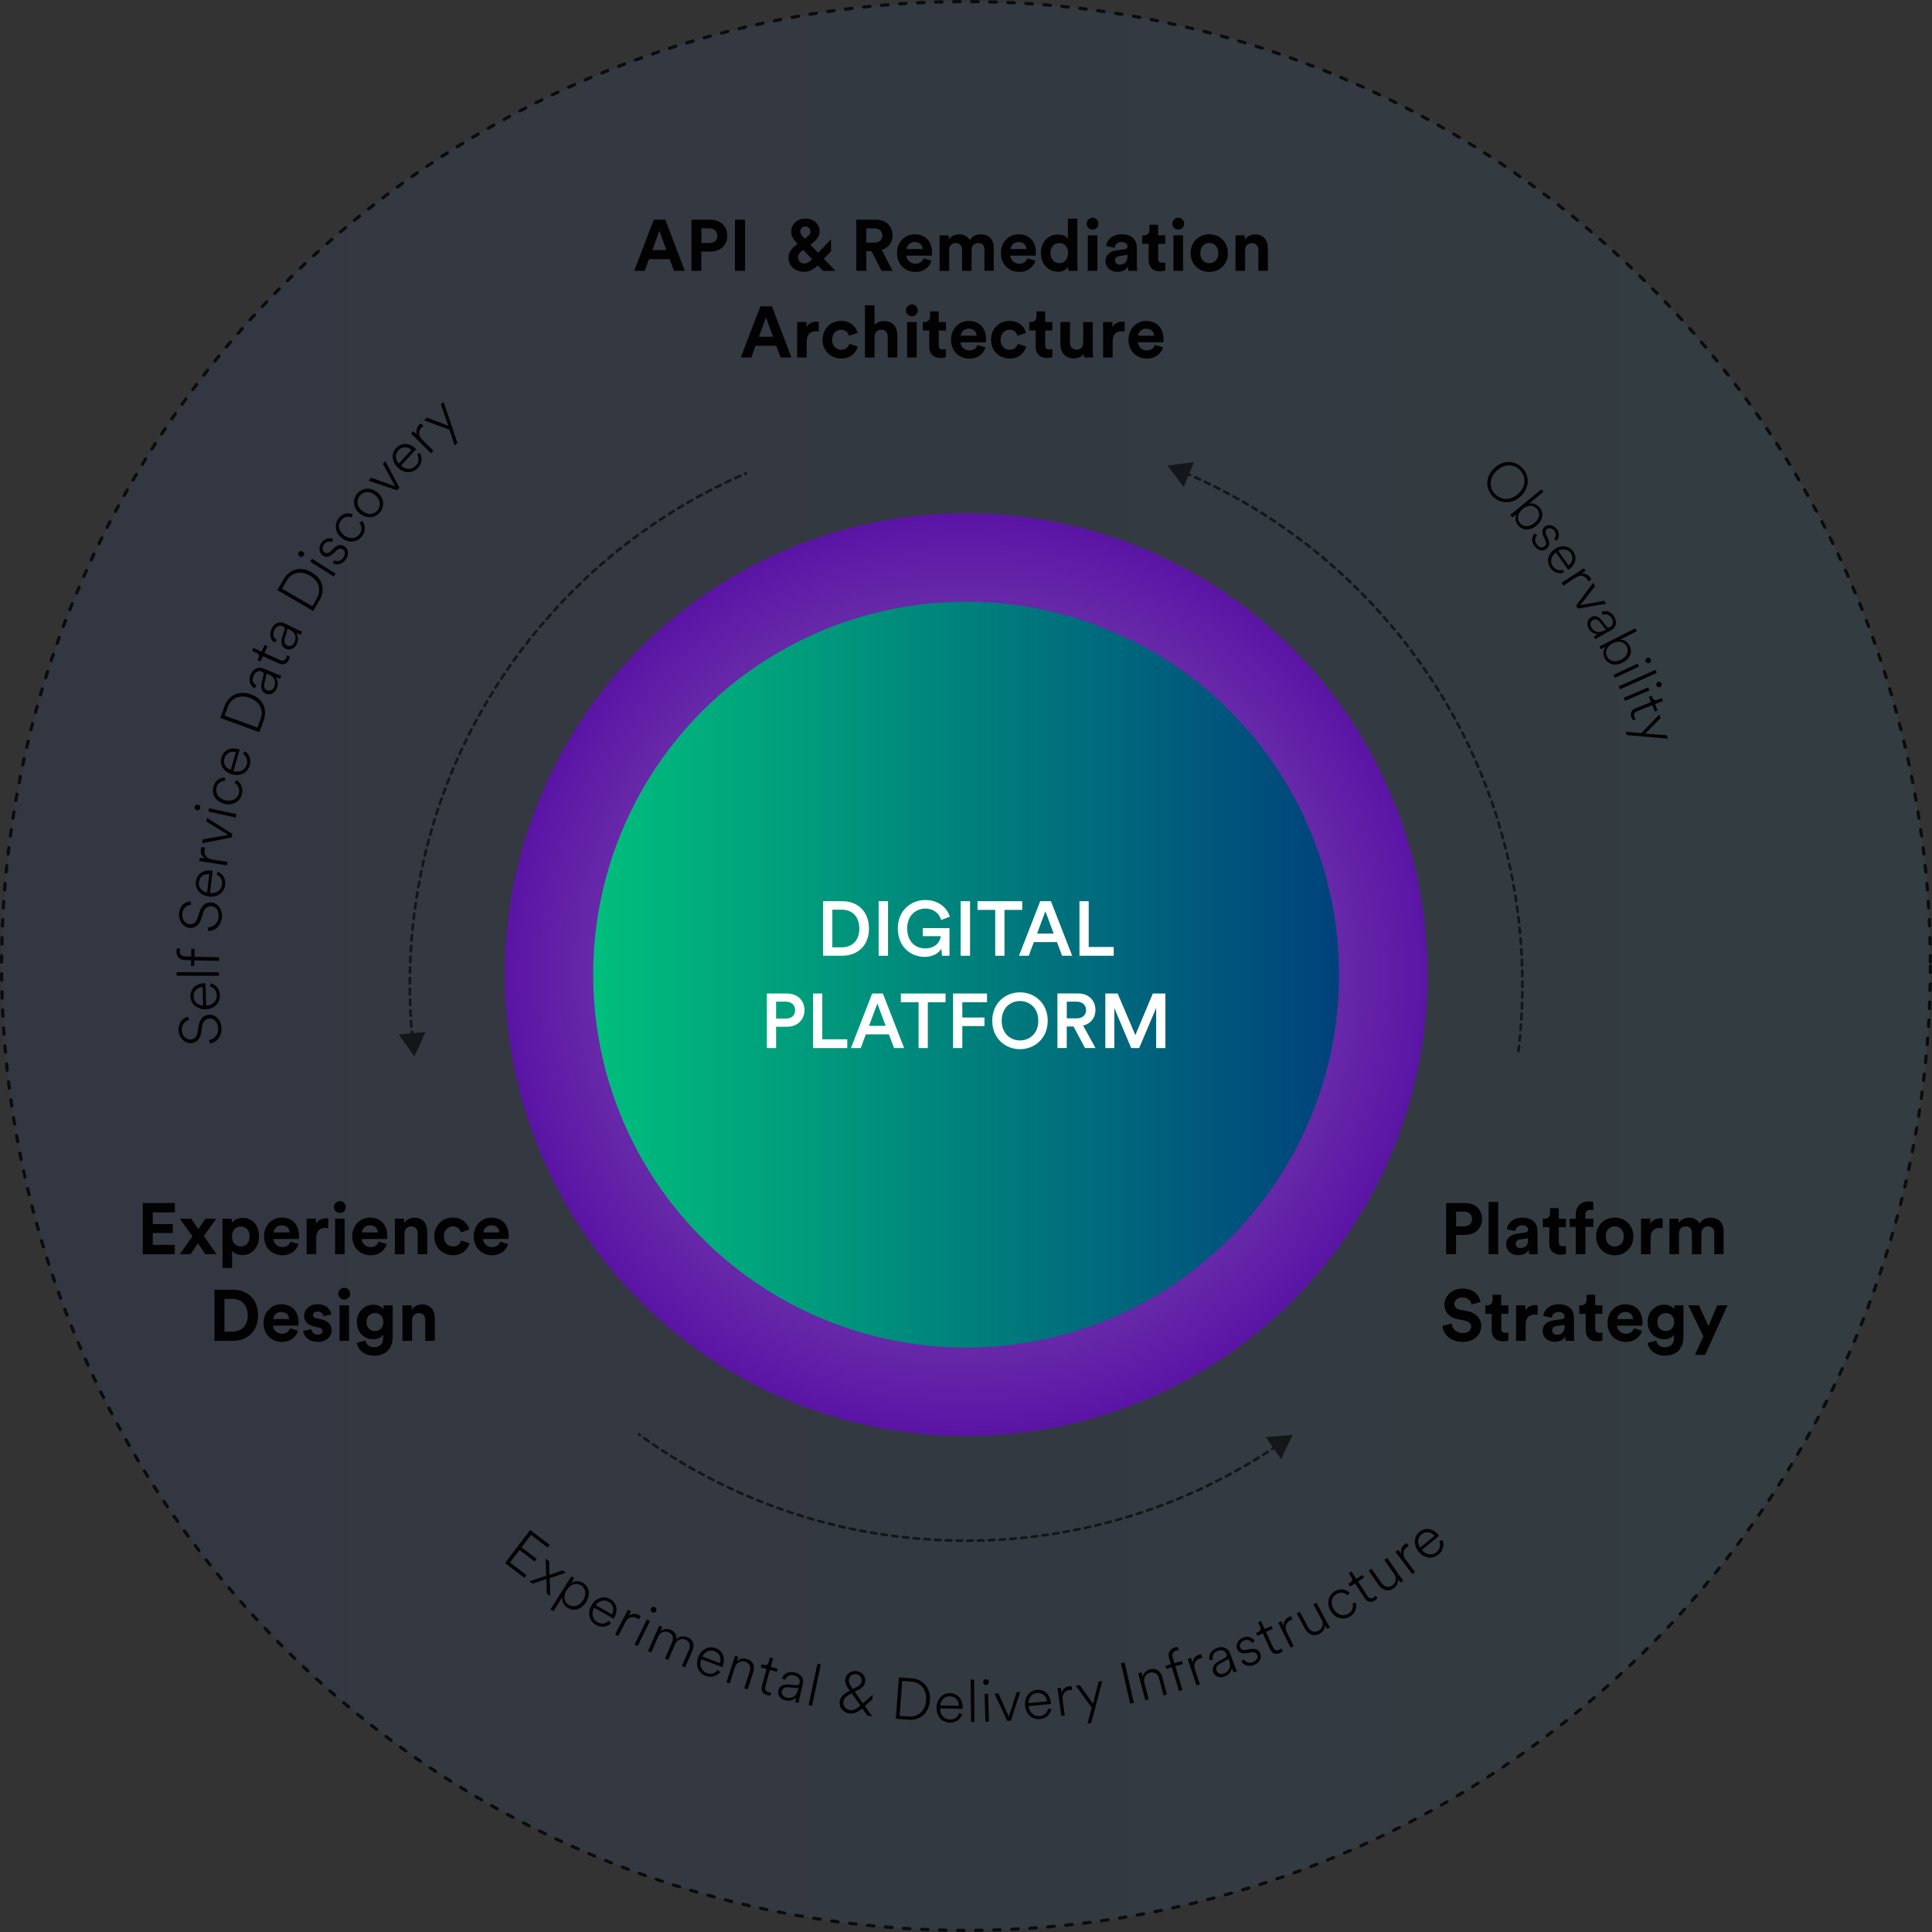 <?xml version="1.0" encoding="UTF-8"?><svg id="Layer_2" xmlns="http://www.w3.org/2000/svg" xmlns:xlink="http://www.w3.org/1999/xlink" viewBox="0 0 495.39 495.39"><rect x="0" y="0" width="495.39" height="495.39" fill="#333333" stroke="none"/><defs><style>.cls-1{fill:#020202;}.cls-2{fill:#fff;}.cls-3{stroke-dasharray:0 0 1.64 2.99;stroke-width:.82px;}.cls-3,.cls-4{fill:none;stroke:#020202;stroke-linecap:round;stroke-linejoin:round;}.cls-3,.cls-5{opacity:.8;}.cls-4{stroke-dasharray:0 0 1.38 1.38;stroke-width:.69px;}.cls-6{fill:url(#linear-gradient);opacity:.1;}.cls-7{fill:url(#linear-gradient-2);}.cls-8{fill:url(#radial-gradient);opacity:.65;}</style><linearGradient id="linear-gradient" x1=".41" y1="247.69" x2="494.98" y2="247.69" gradientUnits="userSpaceOnUse"><stop offset="0" stop-color="#335cc1"/><stop offset=".24" stop-color="#3360c1"/><stop offset=".52" stop-color="#336ec1"/><stop offset=".82" stop-color="#3385c1"/><stop offset="1" stop-color="#3398c1"/></linearGradient><radialGradient id="radial-gradient" cx="247.72" cy="249.91" fx="247.72" fy="249.91" r="118.31" gradientUnits="userSpaceOnUse"><stop offset="0" stop-color="#a966e9"/><stop offset=".18" stop-color="#a661e8"/><stop offset=".39" stop-color="#9e53e6"/><stop offset=".61" stop-color="#913ce3"/><stop offset=".84" stop-color="#7f1bde"/><stop offset="1" stop-color="#7000db"/></radialGradient><linearGradient id="linear-gradient-2" x1="152.09" y1="249.91" x2="343.35" y2="249.91" gradientUnits="userSpaceOnUse"><stop offset="0" stop-color="#00bf7c"/><stop offset="1" stop-color="#00427c"/></linearGradient></defs><g id="Layer_1-2"><g><g><circle class="cls-6" cx="247.69" cy="247.69" r="247.28"/><circle class="cls-8" cx="247.72" cy="249.91" r="118.31"/><g><path class="cls-1" d="M171.73,66.45h-5.33l-1.09,3h-2.7l5.03-13.12h2.96l5,13.12h-2.78l-1.09-3Zm-4.48-2.33h3.63l-1.81-4.96-1.81,4.96Z"/><path class="cls-1" d="M179.84,64.51v4.94h-2.55v-13.12h4.9c2.59,0,4.31,1.72,4.31,4.09s-1.72,4.09-4.31,4.09h-2.35Zm2.04-2.2c1.28,0,2.05-.74,2.05-1.87s-.78-1.89-2.05-1.89h-2.02v3.76h2.02Z"/><path class="cls-1" d="M188.45,69.45v-13.12h2.59v13.12h-2.59Z"/><path class="cls-1" d="M209.69,68.03c-.98,1-2.11,1.67-3.52,1.67-2.57,0-3.98-1.76-3.98-3.52,0-1.63,.87-2.57,2.24-3.59l.09-.06-.21-.22c-.63-.67-1.44-1.67-1.44-2.85,0-2.2,1.85-3.42,3.63-3.42,2.09,0,3.65,1.35,3.65,3.31,0,1.33-.91,2.29-1.85,3l-.5,.37,1.98,2.09,3.31-3.46v3.07l-1.83,1.93,2.96,3.11h-3.18l-1.35-1.43Zm-1.48-1.57l-2.24-2.37-.28,.2c-.63,.46-1.05,.96-1.05,1.74s.61,1.52,1.57,1.52c.8,0,1.37-.43,2-1.09Zm-2.22-5.65l.35,.39,.65-.48c.61-.44,.83-.91,.83-1.39,0-.7-.56-1.26-1.33-1.26-.61,0-1.28,.43-1.28,1.31,0,.56,.45,1.09,.78,1.43Z"/><path class="cls-1" d="M223.46,64.4h-1.33v5.05h-2.57v-13.12h5.13c2.55,0,4.18,1.76,4.18,4.03,0,1.83-1.07,3.22-2.79,3.72l2.81,5.37h-2.85l-2.57-5.05Zm.74-2.2c1.3,0,2.05-.74,2.05-1.81s-.76-1.83-2.05-1.83h-2.07v3.65h2.07Z"/><path class="cls-1" d="M238.85,66.84c-.46,1.57-1.91,2.89-4.15,2.89-2.5,0-4.7-1.8-4.7-4.87,0-2.91,2.15-4.79,4.48-4.79,2.81,0,4.5,1.8,4.5,4.72,0,.35-.04,.72-.04,.76h-6.52c.05,1.2,1.07,2.07,2.29,2.07,1.15,0,1.78-.57,2.07-1.39l2.05,.61Zm-2.29-2.98c-.04-.91-.63-1.8-2.04-1.8-1.28,0-1.98,.96-2.04,1.8h4.07Z"/><path class="cls-1" d="M240.92,69.45v-9.11h2.35v1.11c.5-.89,1.67-1.37,2.67-1.37,1.24,0,2.24,.54,2.7,1.52,.72-1.11,1.69-1.52,2.89-1.52,1.68,0,3.29,1.02,3.29,3.46v5.9h-2.39v-5.4c0-.98-.48-1.72-1.61-1.72-1.06,0-1.69,.81-1.69,1.8v5.33h-2.44v-5.4c0-.98-.5-1.72-1.61-1.72s-1.7,.8-1.7,1.8v5.33h-2.46Z"/><path class="cls-1" d="M265.49,66.84c-.46,1.57-1.91,2.89-4.15,2.89-2.5,0-4.7-1.8-4.7-4.87,0-2.91,2.15-4.79,4.48-4.79,2.81,0,4.5,1.8,4.5,4.72,0,.35-.04,.72-.04,.76h-6.52c.06,1.2,1.07,2.07,2.29,2.07,1.15,0,1.78-.57,2.07-1.39l2.05,.61Zm-2.29-2.98c-.04-.91-.63-1.8-2.04-1.8-1.28,0-1.98,.96-2.04,1.8h4.07Z"/><path class="cls-1" d="M276.25,67.8c0,.61,.04,1.28,.07,1.65h-2.35c-.04-.19-.09-.63-.09-1.05-.41,.72-1.33,1.28-2.55,1.28-2.59,0-4.44-2.04-4.44-4.79s1.79-4.76,4.37-4.76c1.57,0,2.31,.65,2.57,1.13v-5.2h2.42v11.75Zm-4.63-.33c1.26,0,2.24-.96,2.24-2.61s-.98-2.54-2.24-2.54-2.26,.93-2.26,2.55,.96,2.59,2.26,2.59Z"/><path class="cls-1" d="M280.14,55.83c.85,0,1.52,.68,1.52,1.54s-.67,1.5-1.52,1.5-1.52-.69-1.52-1.5,.69-1.54,1.52-1.54Zm-1.22,13.62v-9.11h2.46v9.11h-2.46Z"/><path class="cls-1" d="M286.17,64.21l2.24-.33c.52-.07,.69-.33,.69-.65,0-.65-.5-1.18-1.54-1.18s-1.67,.68-1.74,1.48l-2.18-.46c.15-1.43,1.46-3,3.91-3,2.89,0,3.96,1.63,3.96,3.46v4.48c0,.48,.05,1.13,.11,1.44h-2.26c-.05-.24-.09-.74-.09-1.09-.46,.72-1.33,1.35-2.68,1.35-1.94,0-3.13-1.31-3.13-2.74,0-1.63,1.2-2.54,2.72-2.76Zm2.93,1.55v-.41l-2.05,.31c-.63,.09-1.13,.44-1.13,1.15,0,.54,.39,1.05,1.18,1.05,1.04,0,2-.5,2-2.11Z"/><path class="cls-1" d="M296.97,60.34h1.83v2.18h-1.83v3.81c0,.8,.37,1.05,1.07,1.05,.3,0,.63-.04,.76-.07v2.04c-.22,.09-.67,.22-1.39,.22-1.78,0-2.89-1.05-2.89-2.81v-4.24h-1.65v-2.18h.46c.96,0,1.41-.63,1.41-1.44v-1.28h2.22v2.72Z"/><path class="cls-1" d="M302.11,55.83c.85,0,1.52,.68,1.52,1.54s-.67,1.5-1.52,1.5-1.52-.69-1.52-1.5,.69-1.54,1.52-1.54Zm-1.22,13.62v-9.11h2.46v9.11h-2.46Z"/><path class="cls-1" d="M314.85,64.9c0,2.79-2.05,4.83-4.78,4.83s-4.78-2.04-4.78-4.83,2.05-4.83,4.78-4.83,4.78,2.02,4.78,4.83Zm-2.46,0c0-1.72-1.11-2.59-2.31-2.59s-2.31,.87-2.31,2.59,1.11,2.59,2.31,2.59,2.31-.87,2.31-2.59Z"/><path class="cls-1" d="M319.26,69.45h-2.46v-9.11h2.39v1.13c.55-.94,1.65-1.37,2.63-1.37,2.26,0,3.29,1.61,3.29,3.61v5.74h-2.46v-5.31c0-1.02-.5-1.81-1.69-1.81-1.07,0-1.7,.83-1.7,1.89v5.24Z"/><path class="cls-1" d="M199.06,88.67h-5.33l-1.09,3h-2.7l5.03-13.12h2.96l5,13.12h-2.78l-1.09-3Zm-4.48-2.33h3.63l-1.81-4.96-1.81,4.96Z"/><path class="cls-1" d="M209.95,85.01c-.28-.06-.52-.07-.74-.07-1.26,0-2.35,.61-2.35,2.57v4.16h-2.46v-9.11h2.39v1.35c.55-1.2,1.81-1.43,2.59-1.43,.21,0,.39,.02,.57,.04v2.48Z"/><path class="cls-1" d="M213.37,87.12c0,1.65,1.07,2.57,2.33,2.57s1.89-.83,2.09-1.54l2.17,.72c-.41,1.52-1.83,3.07-4.26,3.07-2.68,0-4.79-2.04-4.79-4.83s2.07-4.83,4.72-4.83c2.48,0,3.89,1.54,4.28,3.07l-2.2,.74c-.22-.76-.8-1.54-2.02-1.54s-2.31,.91-2.31,2.55Z"/><path class="cls-1" d="M224.24,91.67h-2.46v-13.4h2.46v5.05c.59-.7,1.59-1,2.46-1,2.31,0,3.39,1.61,3.39,3.61v5.74h-2.46v-5.31c0-1.02-.5-1.81-1.69-1.81-1.04,0-1.65,.78-1.7,1.78v5.35Z"/><path class="cls-1" d="M233.81,78.05c.85,0,1.52,.68,1.52,1.54s-.67,1.5-1.52,1.5-1.52-.69-1.52-1.5,.69-1.54,1.52-1.54Zm-1.22,13.62v-9.11h2.46v9.11h-2.46Z"/><path class="cls-1" d="M240.72,82.56h1.83v2.18h-1.83v3.81c0,.8,.37,1.05,1.07,1.05,.3,0,.63-.04,.76-.07v2.04c-.22,.09-.67,.22-1.39,.22-1.78,0-2.89-1.05-2.89-2.81v-4.24h-1.65v-2.18h.46c.96,0,1.41-.63,1.41-1.44v-1.28h2.22v2.72Z"/><path class="cls-1" d="M252.71,89.06c-.46,1.57-1.91,2.89-4.15,2.89-2.5,0-4.7-1.8-4.7-4.87,0-2.91,2.15-4.79,4.48-4.79,2.81,0,4.5,1.8,4.5,4.72,0,.35-.04,.72-.04,.76h-6.52c.05,1.2,1.07,2.07,2.29,2.07,1.15,0,1.78-.57,2.07-1.39l2.05,.61Zm-2.29-2.98c-.04-.91-.63-1.8-2.04-1.8-1.28,0-1.98,.96-2.04,1.8h4.07Z"/><path class="cls-1" d="M256.57,87.12c0,1.65,1.07,2.57,2.33,2.57s1.89-.83,2.09-1.54l2.17,.72c-.41,1.52-1.83,3.07-4.26,3.07-2.68,0-4.79-2.04-4.79-4.83s2.07-4.83,4.72-4.83c2.48,0,3.89,1.54,4.28,3.07l-2.2,.74c-.22-.76-.8-1.54-2.02-1.54s-2.31,.91-2.31,2.55Z"/><path class="cls-1" d="M268.01,82.56h1.83v2.18h-1.83v3.81c0,.8,.37,1.05,1.07,1.05,.3,0,.63-.04,.76-.07v2.04c-.22,.09-.67,.22-1.39,.22-1.78,0-2.89-1.05-2.89-2.81v-4.24h-1.65v-2.18h.46c.96,0,1.41-.63,1.41-1.44v-1.28h2.22v2.72Z"/><path class="cls-1" d="M277.88,90.69c-.5,.85-1.55,1.22-2.52,1.22-2.2,0-3.46-1.61-3.46-3.59v-5.76h2.46v5.26c0,1.02,.52,1.83,1.67,1.83s1.72-.74,1.72-1.8v-5.29h2.46v7.46c0,.7,.05,1.33,.09,1.65h-2.35c-.04-.19-.07-.61-.07-.98Z"/><path class="cls-1" d="M288.39,85.01c-.28-.06-.52-.07-.74-.07-1.26,0-2.35,.61-2.35,2.57v4.16h-2.46v-9.11h2.39v1.35c.55-1.2,1.81-1.43,2.59-1.43,.21,0,.39,.02,.57,.04v2.48Z"/><path class="cls-1" d="M298.21,89.06c-.46,1.57-1.91,2.89-4.15,2.89-2.5,0-4.7-1.8-4.7-4.87,0-2.91,2.15-4.79,4.48-4.79,2.81,0,4.5,1.8,4.5,4.72,0,.35-.04,.72-.04,.76h-6.52c.06,1.2,1.07,2.07,2.29,2.07,1.15,0,1.78-.57,2.07-1.39l2.05,.61Zm-2.29-2.98c-.04-.91-.63-1.8-2.04-1.8-1.28,0-1.98,.96-2.04,1.8h4.07Z"/></g><g><path class="cls-1" d="M36.61,321.59v-13.12h8.22v2.41h-5.66v3h5.13v2.28h-5.13v3.04h5.66v2.41h-8.22Z"/><path class="cls-1" d="M49.35,317.02l-3.24-4.53h2.93c.31,.5,1.5,2.2,1.81,2.7l1.8-2.7h2.79l-3.18,4.46,3.29,4.65h-2.89l-1.91-2.79c-.33,.5-1.55,2.3-1.87,2.79h-2.78l3.24-4.57Z"/><path class="cls-1" d="M57.05,325.11v-12.62h2.39v1.11c.41-.7,1.42-1.31,2.79-1.31,2.66,0,4.2,2.04,4.2,4.74s-1.72,4.79-4.29,4.79c-1.26,0-2.18-.5-2.63-1.11v4.41h-2.46Zm4.7-10.62c-1.26,0-2.28,.94-2.28,2.55s1.02,2.57,2.28,2.57,2.26-.94,2.26-2.57-1-2.55-2.26-2.55Z"/><path class="cls-1" d="M76.54,318.98c-.46,1.57-1.91,2.89-4.15,2.89-2.5,0-4.7-1.8-4.7-4.87,0-2.91,2.15-4.79,4.48-4.79,2.81,0,4.5,1.8,4.5,4.72,0,.35-.04,.72-.04,.76h-6.52c.06,1.2,1.07,2.07,2.29,2.07,1.15,0,1.78-.57,2.07-1.39l2.05,.61Zm-2.29-2.98c-.04-.91-.63-1.8-2.04-1.8-1.28,0-1.98,.96-2.04,1.8h4.07Z"/><path class="cls-1" d="M84.17,314.93c-.28-.06-.52-.07-.74-.07-1.26,0-2.35,.61-2.35,2.57v4.16h-2.46v-9.11h2.39v1.35c.55-1.2,1.81-1.43,2.59-1.43,.2,0,.39,.02,.57,.04v2.48Z"/><path class="cls-1" d="M87.14,307.97c.85,0,1.52,.68,1.52,1.54s-.67,1.5-1.52,1.5-1.52-.68-1.52-1.5,.69-1.54,1.52-1.54Zm-1.22,13.62v-9.11h2.46v9.11h-2.46Z"/><path class="cls-1" d="M99.17,318.98c-.46,1.57-1.91,2.89-4.15,2.89-2.5,0-4.7-1.8-4.7-4.87,0-2.91,2.15-4.79,4.48-4.79,2.81,0,4.5,1.8,4.5,4.72,0,.35-.04,.72-.04,.76h-6.52c.06,1.2,1.07,2.07,2.29,2.07,1.15,0,1.78-.57,2.07-1.39l2.05,.61Zm-2.29-2.98c-.04-.91-.63-1.8-2.04-1.8-1.28,0-1.98,.96-2.04,1.8h4.07Z"/><path class="cls-1" d="M103.71,321.59h-2.46v-9.11h2.39v1.13c.55-.94,1.65-1.37,2.63-1.37,2.26,0,3.29,1.61,3.29,3.61v5.74h-2.46v-5.31c0-1.02-.5-1.81-1.68-1.81-1.07,0-1.7,.83-1.7,1.89v5.24Z"/><path class="cls-1" d="M113.83,317.04c0,1.65,1.07,2.57,2.33,2.57s1.89-.83,2.09-1.54l2.16,.72c-.41,1.52-1.83,3.07-4.26,3.07-2.68,0-4.79-2.04-4.79-4.83s2.07-4.83,4.72-4.83c2.48,0,3.89,1.54,4.28,3.07l-2.2,.74c-.22-.76-.79-1.54-2.02-1.54s-2.31,.91-2.31,2.55Z"/><path class="cls-1" d="M130.31,318.98c-.46,1.57-1.91,2.89-4.15,2.89-2.5,0-4.7-1.8-4.7-4.87,0-2.91,2.15-4.79,4.48-4.79,2.81,0,4.5,1.8,4.5,4.72,0,.35-.04,.72-.04,.76h-6.52c.06,1.2,1.07,2.07,2.29,2.07,1.15,0,1.78-.57,2.07-1.39l2.05,.61Zm-2.29-2.98c-.04-.91-.63-1.8-2.04-1.8-1.28,0-1.98,.96-2.04,1.8h4.07Z"/><path class="cls-1" d="M54.99,343.81v-13.12h4.7c3.74,0,6.48,2.42,6.48,6.57s-2.76,6.55-6.5,6.55h-4.68Zm4.59-2.37c2.15,0,3.94-1.33,3.94-4.18s-1.78-4.2-3.92-4.2h-2.05v8.38h2.04Z"/><path class="cls-1" d="M76.43,341.2c-.46,1.57-1.91,2.89-4.15,2.89-2.5,0-4.7-1.8-4.7-4.87,0-2.91,2.15-4.79,4.48-4.79,2.81,0,4.5,1.8,4.5,4.72,0,.35-.04,.72-.04,.76h-6.52c.06,1.2,1.07,2.07,2.29,2.07,1.15,0,1.78-.57,2.07-1.39l2.05,.61Zm-2.29-2.98c-.04-.91-.63-1.8-2.04-1.8-1.28,0-1.98,.96-2.04,1.8h4.07Z"/><path class="cls-1" d="M79.84,340.81c.06,.72,.59,1.39,1.67,1.39,.81,0,1.2-.43,1.2-.91,0-.41-.28-.74-.98-.89l-1.2-.28c-1.76-.39-2.55-1.44-2.55-2.72,0-1.63,1.44-2.98,3.41-2.98,2.59,0,3.46,1.65,3.57,2.63l-2.05,.46c-.07-.54-.46-1.22-1.5-1.22-.65,0-1.17,.39-1.17,.91,0,.44,.33,.72,.83,.81l1.29,.28c1.79,.37,2.7,1.46,2.7,2.79,0,1.48-1.15,3-3.54,3-2.74,0-3.68-1.78-3.79-2.81l2.11-.46Z"/><path class="cls-1" d="M88.27,330.19c.85,0,1.52,.68,1.52,1.54s-.67,1.5-1.52,1.5-1.52-.68-1.52-1.5,.69-1.54,1.52-1.54Zm-1.22,13.62v-9.11h2.46v9.11h-2.46Z"/><path class="cls-1" d="M93.71,343.72c.17,1,.96,1.72,2.13,1.72,1.55,0,2.43-.78,2.43-2.54v-.67c-.37,.59-1.22,1.17-2.54,1.17-2.43,0-4.24-1.87-4.24-4.42,0-2.41,1.74-4.44,4.24-4.44,1.44,0,2.28,.63,2.59,1.24v-1.07h2.37v8.13c0,2.5-1.35,4.78-4.78,4.78-2.5,0-4.16-1.55-4.42-3.29l2.22-.59Zm4.59-4.74c0-1.41-.96-2.3-2.15-2.3s-2.18,.89-2.18,2.3,.91,2.31,2.18,2.31,2.15-.91,2.15-2.31Z"/><path class="cls-1" d="M105.65,343.81h-2.46v-9.11h2.39v1.13c.55-.94,1.65-1.37,2.63-1.37,2.26,0,3.29,1.61,3.29,3.61v5.74h-2.46v-5.31c0-1.02-.5-1.81-1.68-1.81-1.07,0-1.7,.83-1.7,1.89v5.24Z"/></g><g><path class="cls-1" d="M373.35,316.65v4.94h-2.55v-13.12h4.91c2.59,0,4.31,1.72,4.31,4.09s-1.72,4.09-4.31,4.09h-2.35Zm2.04-2.2c1.28,0,2.05-.74,2.05-1.87s-.78-1.89-2.05-1.89h-2.02v3.76h2.02Z"/><path class="cls-1" d="M381.7,321.59v-13.4h2.46v13.4h-2.46Z"/><path class="cls-1" d="M388.9,316.35l2.24-.33c.52-.07,.69-.33,.69-.65,0-.65-.5-1.18-1.54-1.18s-1.67,.68-1.74,1.48l-2.18-.46c.15-1.43,1.46-3,3.91-3,2.89,0,3.96,1.63,3.96,3.46v4.48c0,.48,.05,1.13,.11,1.44h-2.26c-.05-.24-.09-.74-.09-1.09-.46,.72-1.33,1.35-2.68,1.35-1.94,0-3.13-1.31-3.13-2.74,0-1.63,1.2-2.54,2.72-2.76Zm2.93,1.55v-.41l-2.05,.31c-.63,.09-1.13,.44-1.13,1.15,0,.54,.39,1.06,1.18,1.06,1.04,0,2-.5,2-2.11Z"/><path class="cls-1" d="M399.7,312.49h1.83v2.18h-1.83v3.81c0,.8,.37,1.06,1.07,1.06,.3,0,.63-.04,.76-.07v2.04c-.22,.09-.67,.22-1.39,.22-1.78,0-2.89-1.05-2.89-2.81v-4.24h-1.65v-2.18h.46c.96,0,1.41-.63,1.41-1.44v-1.28h2.22v2.72Z"/><path class="cls-1" d="M406.51,311.49v1h2.05v2.11h-2.05v7h-2.48v-7h-1.52v-2.11h1.52v-1.04c0-2.05,1.3-3.39,3.31-3.39,.52,0,1.02,.09,1.22,.19v2.07c-.13-.04-.37-.09-.78-.09-.55,0-1.28,.24-1.28,1.26Z"/><path class="cls-1" d="M418.82,317.04c0,2.79-2.05,4.83-4.78,4.83s-4.78-2.04-4.78-4.83,2.05-4.83,4.78-4.83,4.78,2.02,4.78,4.83Zm-2.46,0c0-1.72-1.11-2.59-2.31-2.59s-2.31,.87-2.31,2.59,1.11,2.59,2.31,2.59,2.31-.87,2.31-2.59Z"/><path class="cls-1" d="M426.32,314.93c-.28-.06-.52-.07-.74-.07-1.26,0-2.35,.61-2.35,2.57v4.16h-2.46v-9.11h2.39v1.35c.55-1.2,1.81-1.43,2.59-1.43,.21,0,.39,.02,.57,.04v2.48Z"/><path class="cls-1" d="M428.06,321.59v-9.11h2.35v1.11c.5-.89,1.66-1.37,2.66-1.37,1.24,0,2.24,.54,2.7,1.52,.72-1.11,1.68-1.52,2.89-1.52,1.69,0,3.29,1.02,3.29,3.46v5.9h-2.39v-5.4c0-.98-.48-1.72-1.61-1.72-1.05,0-1.68,.81-1.68,1.8v5.33h-2.44v-5.4c0-.98-.5-1.72-1.61-1.72s-1.7,.8-1.7,1.8v5.33h-2.46Z"/><path class="cls-1" d="M377.35,334.52c-.13-.72-.72-1.85-2.39-1.85-1.24,0-2.05,.8-2.05,1.67,0,.72,.46,1.3,1.42,1.48l1.83,.35c2.39,.46,3.66,2.02,3.66,3.87,0,2.02-1.68,4.05-4.74,4.05-3.48,0-5.02-2.24-5.22-4.11l2.37-.63c.11,1.3,1.02,2.46,2.87,2.46,1.37,0,2.13-.68,2.13-1.61,0-.76-.57-1.35-1.59-1.55l-1.83-.37c-2.09-.43-3.44-1.78-3.44-3.76,0-2.33,2.09-4.11,4.57-4.11,3.18,0,4.41,1.92,4.7,3.41l-2.29,.7Z"/><path class="cls-1" d="M384.94,334.7h1.83v2.18h-1.83v3.81c0,.8,.37,1.06,1.07,1.06,.3,0,.63-.04,.76-.07v2.04c-.22,.09-.67,.22-1.39,.22-1.78,0-2.89-1.05-2.89-2.81v-4.24h-1.65v-2.18h.46c.96,0,1.41-.63,1.41-1.44v-1.28h2.22v2.72Z"/><path class="cls-1" d="M394.29,337.15c-.28-.06-.52-.07-.74-.07-1.26,0-2.35,.61-2.35,2.57v4.16h-2.46v-9.11h2.39v1.35c.55-1.2,1.81-1.43,2.59-1.43,.21,0,.39,.02,.57,.04v2.48Z"/><path class="cls-1" d="M398.25,338.57l2.24-.33c.52-.07,.69-.33,.69-.65,0-.65-.5-1.18-1.54-1.18s-1.67,.68-1.74,1.48l-2.18-.46c.15-1.43,1.46-3,3.91-3,2.89,0,3.96,1.63,3.96,3.46v4.48c0,.48,.05,1.13,.11,1.44h-2.26c-.05-.24-.09-.74-.09-1.09-.46,.72-1.33,1.35-2.68,1.35-1.94,0-3.13-1.31-3.13-2.74,0-1.63,1.2-2.54,2.72-2.76Zm2.93,1.55v-.41l-2.05,.31c-.63,.09-1.13,.44-1.13,1.15,0,.54,.39,1.06,1.18,1.06,1.04,0,2-.5,2-2.11Z"/><path class="cls-1" d="M409.05,334.7h1.83v2.18h-1.83v3.81c0,.8,.37,1.06,1.07,1.06,.3,0,.63-.04,.76-.07v2.04c-.22,.09-.67,.22-1.39,.22-1.78,0-2.89-1.05-2.89-2.81v-4.24h-1.65v-2.18h.46c.96,0,1.41-.63,1.41-1.44v-1.28h2.22v2.72Z"/><path class="cls-1" d="M421.04,341.2c-.46,1.57-1.91,2.89-4.15,2.89-2.5,0-4.7-1.8-4.7-4.87,0-2.91,2.15-4.79,4.48-4.79,2.81,0,4.5,1.8,4.5,4.72,0,.35-.04,.72-.04,.76h-6.52c.06,1.2,1.07,2.07,2.29,2.07,1.15,0,1.78-.57,2.07-1.39l2.05,.61Zm-2.29-2.98c-.04-.91-.63-1.8-2.04-1.8-1.28,0-1.98,.96-2.04,1.8h4.07Z"/><path class="cls-1" d="M424.69,343.72c.17,1,.96,1.72,2.13,1.72,1.55,0,2.42-.78,2.42-2.54v-.67c-.37,.59-1.22,1.17-2.54,1.17-2.42,0-4.24-1.87-4.24-4.42,0-2.41,1.74-4.44,4.24-4.44,1.44,0,2.28,.63,2.59,1.24v-1.07h2.37v8.13c0,2.5-1.35,4.78-4.78,4.78-2.5,0-4.16-1.55-4.42-3.29l2.22-.59Zm4.59-4.74c0-1.41-.96-2.3-2.15-2.3s-2.18,.89-2.18,2.3,.91,2.31,2.18,2.31,2.15-.91,2.15-2.31Z"/><path class="cls-1" d="M434.61,347.4l2.15-4.74-3.87-7.96h2.76l2.43,5.33,2.24-5.33h2.63l-5.72,12.7h-2.61Z"/></g><circle class="cls-7" cx="247.72" cy="249.91" r="95.63"/><g class="cls-5"><g class="cls-5"><g><path class="cls-4" d="M105.71,265.95c-.42-4.46-.63-8.97-.63-13.54,0-58.72,35.48-109.16,86.18-131.03"/><polygon class="cls-1" points="109.12 264.6 106.26 270.88 102.25 265.27 109.12 264.6"/></g></g><g class="cls-5"><g><path class="cls-4" d="M327.36,370.76c-22.74,15.34-50.15,24.29-79.65,24.29-31.36,0-60.35-10.12-83.89-27.27"/><polygon class="cls-1" points="324.55 368.49 331.43 367.92 328.49 374.16 324.55 368.49"/></g></g><g class="cls-5"><g><path class="cls-4" d="M303.92,121.26c50.84,21.81,86.44,72.32,86.44,131.15,0,5.94-.36,11.79-1.07,17.54"/><polygon class="cls-1" points="303.53 124.86 299.32 119.38 306.16 118.48 303.53 124.86"/></g></g></g><g><path class="cls-2" d="M211.05,245.07v-13.99h4.95c3.81,0,6.81,2.53,6.81,7.02s-3.04,6.96-6.83,6.96h-4.93Zm4.85-2.17c2.43,0,4.44-1.56,4.44-4.79s-1.99-4.85-4.42-4.85h-2.5v9.65h2.49Z"/><path class="cls-2" d="M225.29,245.07v-13.99h2.41v13.99h-2.41Z"/><path class="cls-2" d="M241.55,245.07l-.18-1.78c-.61,1.03-2.05,2.07-4.28,2.07-3.65,0-6.88-2.68-6.88-7.3s3.41-7.28,7.04-7.28c3.39,0,5.56,1.95,6.31,4.26l-2.23,.85c-.47-1.58-1.85-2.92-4.08-2.92s-4.64,1.62-4.64,5.09,2.21,5.13,4.62,5.13c2.82,0,3.89-1.93,4-3.14h-4.62v-2.07h6.85v7.08h-1.91Z"/><path class="cls-2" d="M246.32,245.07v-13.99h2.41v13.99h-2.41Z"/><path class="cls-2" d="M257.56,233.31v11.76h-2.37v-11.76h-4.54v-2.23h11.46v2.23h-4.56Z"/><path class="cls-2" d="M271.01,241.56h-5.92l-1.3,3.51h-2.51l5.45-13.99h2.74l5.45,13.99h-2.58l-1.32-3.51Zm-5.09-2.19h4.26l-2.13-5.72-2.13,5.72Z"/><path class="cls-2" d="M276.79,245.07v-13.99h2.37v11.74h6.41v2.25h-8.78Z"/><path class="cls-2" d="M199,263.27v5.47h-2.37v-13.99h5.19c2.68,0,4.46,1.81,4.46,4.26s-1.78,4.26-4.46,4.26h-2.82Zm2.47-2.09c1.5,0,2.41-.83,2.41-2.15s-.91-2.19-2.41-2.19h-2.47v4.34h2.47Z"/><path class="cls-2" d="M208.47,268.74v-13.99h2.37v11.74h6.41v2.25h-8.78Z"/><path class="cls-2" d="M227.92,265.23h-5.92l-1.3,3.51h-2.51l5.45-13.99h2.74l5.45,13.99h-2.58l-1.32-3.51Zm-5.09-2.19h4.26l-2.13-5.72-2.13,5.72Z"/><path class="cls-2" d="M237.9,256.98v11.76h-2.37v-11.76h-4.54v-2.23h11.46v2.23h-4.56Z"/><path class="cls-2" d="M244.38,268.74v-13.99h8.7v2.23h-6.33v3.93h5.68v2.19h-5.68v5.64h-2.37Z"/><path class="cls-2" d="M261.53,254.45c3.67,0,7.12,2.7,7.12,7.28s-3.45,7.3-7.12,7.3-7.1-2.7-7.1-7.3,3.43-7.28,7.1-7.28Zm0,12.33c2.37,0,4.7-1.68,4.7-5.05s-2.33-5.05-4.7-5.05-4.68,1.68-4.68,5.05,2.33,5.05,4.68,5.05Z"/><path class="cls-2" d="M275.27,263.21h-1.74v5.52h-2.39v-13.99h5.37c2.7,0,4.38,1.87,4.38,4.24,0,1.99-1.2,3.51-3.16,3.99l3.16,5.76h-2.68l-2.94-5.52Zm.81-2.09c1.46,0,2.41-.85,2.41-2.13s-.95-2.15-2.41-2.15h-2.54v4.28h2.54Z"/><path class="cls-2" d="M296.46,268.74v-10.3l-4.36,10.3h-2.05l-4.32-10.26v10.26h-2.31v-13.99h3.16l4.54,10.67,4.48-10.67h3.22v13.99h-2.35Z"/></g><g><path class="cls-1" d="M48.51,261.53c-.27,.08-.52,.19-.76,.33-.24,.14-.45,.33-.62,.55-.18,.22-.31,.49-.4,.8-.09,.31-.13,.66-.1,1.06,.02,.32,.09,.62,.21,.9s.28,.53,.48,.74c.2,.21,.44,.38,.71,.49,.27,.12,.56,.16,.87,.14,.48-.03,.87-.21,1.17-.52s.49-.74,.58-1.29l.26-1.65c.14-.84,.43-1.52,.87-2.03,.44-.51,1.04-.79,1.79-.84,.41-.03,.8,.03,1.17,.16,.37,.14,.7,.35,.99,.65,.29,.29,.53,.64,.72,1.06,.19,.42,.3,.9,.34,1.44,.04,.59,0,1.12-.16,1.58-.15,.46-.36,.86-.62,1.2-.27,.34-.58,.62-.95,.83-.37,.21-.75,.35-1.16,.42l-.35-.86c.35-.05,.67-.17,.97-.33,.3-.17,.56-.38,.78-.65,.22-.27,.39-.58,.51-.93,.12-.35,.16-.75,.13-1.19-.03-.41-.11-.77-.24-1.08-.13-.31-.29-.57-.49-.78-.2-.21-.43-.36-.69-.46-.26-.1-.53-.14-.82-.12-.5,.04-.91,.23-1.23,.58s-.53,.84-.63,1.46l-.26,1.63c-.05,.37-.15,.7-.28,1.01s-.31,.58-.52,.81c-.21,.23-.47,.42-.76,.57-.29,.15-.62,.23-1,.26-.41,.03-.8-.04-1.18-.19-.38-.16-.71-.38-1-.67-.29-.29-.53-.62-.72-1.02-.19-.39-.3-.81-.33-1.25-.04-.54,0-1.02,.12-1.43,.12-.42,.29-.77,.5-1.06,.22-.29,.48-.53,.78-.72,.3-.19,.62-.33,.96-.44l.36,.82Z"/><path class="cls-1" d="M54.08,252.12c.3,.09,.59,.23,.87,.4,.28,.18,.52,.4,.73,.66,.21,.26,.38,.56,.51,.9,.12,.34,.19,.71,.2,1.12,.01,.47-.06,.92-.22,1.35-.16,.43-.4,.81-.71,1.13-.32,.32-.71,.59-1.17,.78s-1,.31-1.6,.32c-.56,.02-1.07-.06-1.54-.23-.47-.17-.87-.4-1.21-.69-.34-.29-.6-.63-.79-1.03-.19-.4-.29-.82-.31-1.27-.01-.53,.06-1,.23-1.42,.17-.42,.41-.77,.72-1.06,.31-.29,.69-.52,1.12-.69,.44-.17,.92-.26,1.45-.27,.06,0,.12,0,.17,0,.05,0,.1,0,.16,.02l.16,5.71h.06c.41-.01,.78-.09,1.12-.23,.34-.15,.62-.34,.86-.57s.41-.51,.53-.83c.12-.31,.18-.65,.17-1,0-.32-.06-.61-.16-.86-.1-.25-.23-.47-.39-.67-.16-.19-.35-.35-.56-.47-.21-.12-.43-.22-.68-.3l.26-.8Zm-2.11,.96c-.33,.02-.64,.09-.93,.21-.29,.12-.54,.28-.75,.49-.21,.21-.37,.46-.49,.76-.12,.3-.17,.63-.16,1,0,.33,.08,.63,.21,.91,.13,.28,.31,.52,.53,.72,.22,.21,.48,.37,.77,.48,.29,.12,.61,.18,.94,.19l-.13-4.76Z"/><path class="cls-1" d="M56.12,250.2l-10.85-.02v-.9s10.85,.02,10.85,.02v.9Z"/><path class="cls-1" d="M49.84,245.31l6.34,.15-.02,.93-6.34-.15-.03,1.46-.83-.02,.04-1.46-1.49-.04c-.77-.02-1.34-.23-1.72-.65s-.56-.93-.54-1.55c0-.19,.02-.35,.06-.49,.03-.14,.07-.24,.11-.32l.81,.02c-.03,.07-.06,.16-.09,.27-.03,.11-.04,.24-.05,.4,0,.36,.1,.68,.32,.95,.22,.28,.61,.42,1.17,.43l1.44,.03,.05-1.98,.83,.02-.04,1.98Z"/><path class="cls-1" d="M49,231.96c-.27,.04-.54,.11-.8,.22-.26,.11-.49,.26-.7,.45-.21,.2-.38,.44-.52,.73-.14,.29-.22,.64-.25,1.04-.03,.32,0,.63,.08,.92,.08,.3,.2,.57,.37,.8,.17,.24,.38,.44,.62,.59,.25,.16,.53,.24,.84,.27,.48,.04,.89-.08,1.23-.34,.34-.26,.6-.66,.77-1.19l.5-1.59c.26-.81,.65-1.44,1.16-1.88,.51-.44,1.14-.63,1.89-.57,.41,.03,.79,.14,1.13,.34,.35,.19,.64,.45,.89,.78,.25,.33,.43,.72,.56,1.16,.13,.44,.17,.93,.13,1.47-.04,.59-.18,1.1-.39,1.54s-.48,.8-.79,1.1c-.31,.3-.67,.52-1.06,.68-.39,.16-.8,.24-1.21,.24l-.22-.91c.35,0,.69-.06,1.01-.19,.32-.12,.61-.3,.87-.53,.26-.23,.47-.51,.64-.85,.17-.33,.27-.72,.3-1.16,.03-.41,0-.78-.07-1.11-.08-.33-.2-.61-.37-.84-.17-.23-.37-.42-.61-.55-.24-.13-.5-.21-.79-.23-.5-.04-.93,.09-1.3,.4-.37,.3-.65,.75-.84,1.35l-.5,1.57c-.11,.35-.25,.67-.43,.96-.18,.29-.39,.53-.64,.73-.25,.2-.52,.35-.83,.45-.31,.1-.65,.14-1.03,.11-.41-.03-.79-.15-1.14-.37s-.65-.48-.89-.81c-.25-.32-.43-.7-.56-1.11-.13-.42-.18-.84-.14-1.28,.04-.54,.15-1,.33-1.4,.18-.39,.39-.72,.66-.97,.26-.26,.55-.45,.88-.59,.33-.14,.66-.24,1.01-.29l.24,.86Z"/><path class="cls-1" d="M55.9,223.5c.29,.14,.55,.31,.8,.53s.46,.47,.63,.76c.17,.29,.29,.61,.37,.96,.07,.35,.08,.73,.04,1.14-.06,.47-.2,.9-.42,1.3-.22,.4-.51,.74-.87,1.01-.36,.27-.79,.47-1.28,.6-.49,.13-1.03,.15-1.63,.08-.56-.07-1.05-.22-1.49-.45-.43-.23-.8-.52-1.09-.86-.29-.34-.5-.72-.63-1.14-.13-.42-.17-.85-.11-1.3,.06-.53,.21-.98,.44-1.37,.23-.39,.52-.7,.87-.95,.35-.24,.76-.42,1.21-.52,.46-.1,.95-.12,1.47-.06,.06,0,.12,.02,.16,.03,.05,.01,.1,.02,.16,.04l-.69,5.67h.06c.41,.06,.79,.03,1.14-.06s.67-.24,.93-.44c.27-.2,.48-.45,.65-.74,.17-.29,.27-.61,.31-.96,.04-.32,.03-.61-.03-.87-.06-.26-.15-.5-.28-.72-.13-.21-.29-.4-.48-.55-.19-.15-.4-.29-.63-.39l.38-.76Zm-2.23,.64c-.33-.03-.64,0-.95,.07-.3,.07-.57,.2-.81,.37-.24,.17-.44,.4-.6,.68-.16,.28-.26,.6-.31,.97-.04,.33-.01,.64,.08,.93,.09,.29,.23,.56,.42,.79s.42,.43,.69,.59c.27,.16,.57,.27,.9,.33l.57-4.73Z"/><path class="cls-1" d="M52.61,217.32c-.08,.17-.13,.38-.17,.61-.09,.6,.02,1.13,.35,1.59s.9,.75,1.71,.88l3.84,.6-.14,.89-7.08-1.1,.13-.86,1.32,.21c-.46-.31-.77-.67-.93-1.08s-.21-.86-.13-1.34c.04-.24,.09-.42,.16-.54l.93,.15Z"/><path class="cls-1" d="M59.59,213.81l-.18,.93-7.57,1.47,.19-1,6.47-1.13-5.6-3.43,.18-.94,6.51,4.11Z"/><path class="cls-1" d="M50.49,207.77c-.2-.05-.37-.15-.48-.33-.12-.17-.15-.36-.11-.55,.04-.21,.16-.36,.33-.47,.18-.11,.37-.14,.57-.1,.2,.04,.35,.15,.45,.32,.11,.17,.14,.36,.09,.57-.04,.2-.15,.35-.32,.46-.17,.11-.35,.15-.55,.1Zm9.96,1.86l-7-1.53,.19-.87,7,1.53-.19,.87Z"/><path class="cls-1" d="M55.52,201.97c-.09,.35-.1,.69-.05,1.03,.05,.34,.18,.65,.37,.94,.19,.29,.45,.54,.77,.76,.32,.22,.71,.39,1.15,.5,.44,.11,.85,.14,1.24,.1s.73-.15,1.04-.31c.3-.17,.56-.39,.77-.66,.21-.27,.36-.58,.44-.94,.08-.33,.1-.64,.07-.92-.04-.28-.12-.54-.24-.76-.12-.23-.26-.42-.44-.59-.17-.17-.34-.3-.52-.41l.51-.69c.25,.16,.48,.35,.7,.58,.22,.23,.4,.5,.53,.81,.14,.31,.23,.65,.28,1.01,.04,.37,.01,.76-.09,1.18-.12,.5-.33,.93-.61,1.3s-.62,.67-1.03,.89c-.4,.22-.85,.37-1.34,.43-.49,.06-1,.02-1.54-.11-.53-.13-1.01-.34-1.42-.62s-.74-.62-.99-1-.41-.81-.49-1.27-.05-.94,.07-1.42c.1-.42,.25-.78,.45-1.08,.2-.3,.43-.55,.7-.75,.27-.2,.55-.35,.85-.45,.3-.1,.61-.15,.92-.16l.13,.85c-.22,0-.44,.04-.68,.1-.23,.06-.45,.16-.65,.29-.2,.13-.39,.32-.55,.54-.16,.23-.29,.51-.37,.84Z"/><path class="cls-1" d="M62.79,192.6c.26,.18,.5,.4,.7,.65s.37,.54,.5,.85c.12,.31,.19,.65,.21,1.01,.02,.36-.03,.74-.15,1.13-.13,.45-.34,.86-.62,1.22-.28,.36-.62,.65-1.03,.86s-.85,.34-1.36,.39c-.5,.05-1.04-.02-1.62-.18-.54-.16-1-.39-1.39-.69-.39-.3-.71-.64-.94-1.02-.23-.38-.38-.79-.44-1.22-.06-.44-.03-.87,.1-1.3,.15-.51,.37-.94,.65-1.28,.29-.34,.63-.61,1.01-.79,.39-.18,.81-.29,1.28-.31,.47-.03,.95,.04,1.46,.18,.06,.02,.11,.03,.16,.05,.05,.02,.1,.04,.15,.07l-1.6,5.48,.06,.02c.39,.11,.77,.16,1.14,.12,.37-.03,.7-.13,.99-.28,.3-.15,.55-.36,.76-.62,.21-.26,.37-.56,.47-.9,.09-.31,.12-.6,.11-.87-.02-.27-.07-.52-.17-.75-.09-.23-.22-.44-.38-.62-.16-.18-.35-.35-.55-.49l.5-.68Zm-2.3,.27c-.32-.08-.63-.11-.94-.09-.31,.02-.6,.1-.86,.23-.26,.13-.5,.32-.7,.57-.2,.25-.36,.55-.46,.91-.09,.32-.12,.63-.08,.93,.04,.3,.14,.59,.28,.85,.15,.26,.34,.49,.59,.69,.24,.2,.52,.36,.83,.47l1.33-4.57Z"/><path class="cls-1" d="M66.49,187.74l-10-3.65,1.14-3.12c.23-.63,.56-1.19,.99-1.69,.43-.5,.93-.89,1.51-1.17,.58-.28,1.23-.43,1.95-.46,.72-.03,1.49,.1,2.31,.4,.82,.3,1.49,.69,2.02,1.18,.53,.49,.92,1.03,1.17,1.62,.26,.59,.39,1.22,.39,1.88s-.11,1.3-.34,1.93l-1.13,3.09Zm.33-3.35c.19-.52,.28-1.04,.28-1.58,0-.53-.11-1.04-.33-1.53-.22-.48-.55-.93-1-1.33-.45-.4-1.02-.73-1.72-.99-.71-.26-1.36-.38-1.96-.36-.6,.02-1.14,.13-1.63,.36-.48,.22-.9,.54-1.25,.94s-.62,.87-.81,1.38l-.8,2.2,8.42,3.08,.79-2.17Z"/><path class="cls-1" d="M68.2,177.88c-.56-.24-.93-.6-1.1-1.09-.17-.49-.17-1.07-.02-1.72l.47-1.87c.06-.29,.06-.5-.01-.65-.07-.15-.19-.25-.35-.32-.44-.19-.86-.19-1.26-.02s-.71,.52-.93,1.06c-.22,.53-.26,1.01-.12,1.46,.14,.44,.44,.79,.9,1.04l-.52,.73c-.3-.17-.55-.38-.74-.64-.2-.26-.34-.54-.43-.85-.09-.31-.12-.63-.09-.98,.03-.34,.12-.69,.27-1.04,.18-.42,.39-.77,.65-1.04s.53-.46,.82-.58c.29-.12,.6-.17,.93-.15,.32,.02,.64,.09,.96,.22l3.35,1.4c.27,.11,.49,.2,.68,.25,.18,.06,.35,.1,.49,.14l-.34,.8c-.08-.01-.23-.05-.45-.12-.22-.07-.46-.16-.72-.27,.12,.15,.23,.32,.33,.52,.1,.2,.17,.42,.21,.67s.05,.51,.03,.79c-.02,.28-.1,.57-.23,.87-.15,.35-.33,.64-.55,.86-.22,.22-.45,.39-.7,.51s-.51,.17-.77,.17c-.27,0-.52-.05-.76-.15Zm2.12-1.78c.13-.31,.2-.63,.21-.94,0-.31-.04-.6-.14-.87-.1-.27-.27-.52-.49-.73-.22-.22-.5-.4-.83-.54l-.79-.33s.02,.08,.02,.15c0,.08,0,.16-.02,.26-.01,.1-.03,.2-.04,.3-.02,.1-.03,.19-.06,.27l-.39,1.56c-.11,.41-.1,.77,.02,1.08,.12,.31,.36,.54,.72,.69,.31,.13,.63,.12,.98-.01,.35-.13,.62-.43,.82-.9Z"/><path class="cls-1" d="M67.07,167.09l.77-1.69,.75,.34-.78,1.69,3.92,1.79c.78,.36,1.34,.17,1.68-.57,.05-.12,.1-.24,.12-.36,.03-.12,.05-.21,.05-.27l.71,.33c0,.07-.02,.18-.05,.33-.04,.15-.1,.33-.19,.53-.24,.53-.59,.87-1.04,1.04-.45,.16-.98,.11-1.58-.17l-4-1.83-.63,1.38-.75-.34,.23-.49c.29-.64,.12-1.1-.52-1.39l-1.11-.51,.34-.75,2.06,.94Z"/><path class="cls-1" d="M73.26,166.35c-.55-.27-.89-.66-1.02-1.16-.14-.5-.11-1.08,.09-1.72l.59-1.84c.08-.28,.09-.5,.03-.65-.06-.15-.17-.26-.33-.34-.43-.21-.85-.25-1.26-.1-.41,.14-.74,.48-1,1-.25,.51-.33,.99-.22,1.45,.11,.45,.39,.82,.83,1.09l-.56,.69c-.29-.19-.52-.42-.7-.68-.18-.27-.3-.56-.37-.87-.07-.31-.08-.64-.02-.98,.05-.34,.16-.68,.33-1.03,.21-.41,.44-.74,.71-1,.27-.25,.55-.42,.85-.52,.3-.1,.61-.13,.93-.09,.32,.04,.64,.13,.94,.28l3.26,1.62c.26,.13,.48,.23,.66,.29,.18,.07,.34,.12,.48,.17l-.39,.78c-.08-.02-.23-.07-.44-.15-.21-.08-.45-.19-.71-.32,.11,.16,.21,.34,.29,.54,.08,.2,.14,.43,.17,.68,.03,.25,.02,.51-.02,.79-.04,.28-.14,.56-.28,.86-.17,.34-.37,.62-.6,.82-.23,.21-.48,.36-.73,.46-.25,.1-.52,.14-.78,.12-.27-.02-.52-.08-.75-.2Zm2.23-1.64c.15-.3,.24-.61,.27-.92,.03-.31,0-.6-.08-.88-.08-.28-.23-.53-.44-.77-.21-.23-.47-.43-.8-.59l-.77-.38s.01,.08,0,.16c0,.08-.02,.16-.04,.26-.02,.1-.04,.2-.06,.3-.02,.1-.05,.19-.07,.27l-.49,1.53c-.13,.4-.15,.76-.05,1.08,.1,.32,.32,.56,.67,.74,.3,.15,.62,.16,.98,.05,.36-.11,.65-.39,.87-.84Z"/><path class="cls-1" d="M80.32,156.67l-9.21-5.36,1.67-2.87c.34-.58,.76-1.08,1.27-1.49,.51-.42,1.07-.71,1.7-.88,.62-.17,1.29-.21,2-.11,.71,.1,1.45,.37,2.2,.8,.75,.44,1.34,.94,1.78,1.51,.43,.57,.72,1.17,.87,1.8,.15,.63,.16,1.27,.05,1.92-.12,.65-.34,1.26-.68,1.84l-1.66,2.84Zm.91-3.24c.28-.48,.46-.98,.55-1.5s.07-1.05-.05-1.56c-.13-.52-.38-1.01-.75-1.49-.37-.48-.88-.9-1.52-1.27-.65-.38-1.27-.61-1.87-.7-.6-.09-1.15-.07-1.66,.07-.51,.14-.98,.37-1.39,.71-.42,.34-.76,.74-1.04,1.22l-1.18,2.03,7.75,4.51,1.16-2Z"/><path class="cls-1" d="M76.86,142.69c-.18-.11-.29-.27-.34-.47-.05-.2-.02-.39,.09-.56,.11-.18,.27-.29,.47-.33,.21-.04,.4,0,.57,.1,.17,.11,.27,.26,.32,.46,.04,.2,0,.39-.11,.56-.11,.17-.26,.28-.45,.33-.2,.05-.38,.02-.55-.09Zm8.72,5.15l-6.06-3.83,.47-.75,6.06,3.83-.47,.75Z"/><path class="cls-1" d="M85.64,143.68c.43,.2,.86,.25,1.3,.14,.43-.11,.81-.4,1.13-.89,.26-.39,.38-.78,.35-1.16-.03-.38-.2-.68-.52-.89-.28-.18-.56-.24-.84-.17-.29,.07-.57,.24-.85,.51l-.89,.85c-.38,.36-.79,.58-1.24,.67-.44,.09-.88,0-1.31-.3-.24-.16-.43-.37-.57-.62-.14-.25-.23-.52-.26-.81-.04-.29-.02-.58,.05-.89,.07-.3,.2-.59,.38-.87,.23-.35,.48-.61,.75-.79,.27-.18,.53-.3,.8-.37,.27-.07,.53-.09,.78-.06,.25,.03,.48,.08,.68,.16l-.19,.83c-.16-.07-.33-.12-.52-.15s-.38-.02-.56,.02c-.19,.04-.38,.13-.57,.25-.19,.13-.36,.31-.51,.54-.11,.17-.19,.34-.25,.53-.05,.19-.07,.37-.06,.55,.01,.18,.06,.34,.14,.5,.08,.16,.2,.29,.36,.39,.49,.33,1.01,.24,1.56-.28l.87-.85c.45-.42,.9-.67,1.36-.75,.46-.08,.9,.03,1.34,.31,.22,.15,.41,.34,.56,.57,.15,.23,.24,.49,.29,.78,.05,.29,.03,.6-.04,.92-.07,.32-.22,.65-.44,.99-.25,.37-.51,.65-.8,.86-.29,.21-.58,.35-.87,.42-.29,.08-.58,.1-.86,.07-.28-.03-.54-.1-.77-.2l.22-.85Z"/><path class="cls-1" d="M87.41,133.47c-.21,.29-.36,.61-.43,.94-.08,.33-.08,.67,0,1.01,.07,.34,.21,.67,.43,1,.22,.32,.51,.62,.89,.89,.36,.26,.74,.45,1.11,.55,.38,.1,.74,.14,1.08,.1,.34-.04,.66-.15,.96-.33,.29-.18,.55-.41,.76-.7,.2-.28,.33-.55,.4-.83,.07-.28,.09-.54,.07-.8-.03-.25-.09-.49-.18-.71-.1-.22-.21-.41-.33-.58l.73-.45c.17,.24,.32,.5,.44,.8,.11,.29,.18,.61,.19,.95,.02,.34-.03,.69-.12,1.04-.1,.36-.27,.71-.52,1.06-.3,.41-.65,.74-1.05,.98-.4,.24-.83,.38-1.28,.44-.46,.06-.92,.02-1.4-.1-.48-.13-.94-.35-1.38-.68-.45-.32-.81-.69-1.08-1.11-.27-.41-.46-.85-.54-1.3s-.08-.91,.02-1.36c.1-.46,.3-.89,.59-1.3,.25-.35,.53-.63,.82-.83,.3-.21,.61-.35,.92-.43,.32-.08,.64-.12,.96-.09,.32,.02,.62,.09,.92,.2l-.2,.84c-.21-.07-.43-.13-.67-.16-.24-.03-.48-.02-.72,.03-.24,.05-.48,.15-.72,.3-.24,.15-.46,.36-.66,.64Z"/><path class="cls-1" d="M91.55,126.63c.3-.39,.66-.69,1.07-.91,.41-.22,.85-.36,1.3-.4,.45-.04,.92,0,1.4,.15,.48,.14,.94,.39,1.38,.74,.44,.35,.79,.73,1.04,1.16,.25,.43,.41,.87,.47,1.33,.06,.46,.03,.91-.09,1.36-.12,.45-.33,.87-.64,1.26-.3,.38-.66,.69-1.07,.91-.41,.22-.84,.35-1.3,.39-.45,.04-.92,0-1.4-.15-.48-.14-.94-.38-1.38-.73-.44-.35-.79-.74-1.04-1.17-.25-.43-.41-.87-.48-1.32-.06-.45-.04-.9,.08-1.35,.12-.45,.33-.87,.64-1.26Zm4.52,4.84c.3-.16,.56-.38,.78-.66,.22-.28,.37-.58,.46-.91s.11-.67,.06-1.01c-.05-.34-.17-.68-.37-1.02-.2-.34-.49-.65-.86-.94-.37-.29-.74-.5-1.11-.61s-.74-.16-1.08-.13-.67,.13-.97,.3c-.3,.17-.55,.39-.77,.66-.22,.28-.37,.58-.47,.91-.09,.33-.11,.66-.06,1.01,.05,.34,.18,.68,.38,1.02,.2,.34,.48,.65,.85,.94,.37,.29,.74,.5,1.12,.61s.73,.16,1.07,.13c.34-.03,.66-.13,.97-.29Z"/><path class="cls-1" d="M102.41,125.01l-.61,.72-7.3-2.48,.66-.78,6.17,2.23-3.16-5.76,.62-.73,3.61,6.8Z"/><path class="cls-1" d="M107.68,116.13c.15,.28,.27,.58,.34,.9,.07,.32,.09,.65,.07,.98-.03,.33-.12,.67-.26,.99-.15,.33-.36,.64-.64,.95-.32,.35-.69,.62-1.1,.81-.41,.2-.85,.3-1.3,.31-.45,.01-.92-.08-1.39-.26-.47-.18-.93-.48-1.37-.89-.41-.38-.73-.79-.94-1.24-.22-.44-.34-.89-.38-1.33-.04-.45,0-.88,.15-1.29,.14-.42,.36-.79,.67-1.12,.36-.39,.75-.67,1.16-.85,.41-.18,.83-.27,1.26-.26,.43,0,.86,.1,1.29,.29,.43,.18,.84,.46,1.23,.82,.04,.04,.08,.08,.12,.12,.03,.04,.07,.08,.11,.13l-3.87,4.19,.04,.04c.3,.28,.62,.48,.97,.61,.34,.13,.68,.19,1.01,.19,.33,0,.65-.08,.96-.22s.58-.34,.82-.6c.22-.24,.38-.48,.49-.73,.11-.25,.17-.5,.19-.75,.02-.25,0-.49-.07-.73-.06-.23-.16-.46-.28-.69l.75-.39Zm-2.18-.78c-.25-.22-.52-.38-.81-.5-.29-.12-.58-.17-.87-.17-.29,0-.59,.07-.88,.2-.29,.13-.56,.33-.82,.61-.22,.24-.39,.51-.49,.8-.1,.29-.14,.59-.12,.89,.02,.3,.09,.6,.22,.88,.13,.29,.31,.55,.54,.79l3.23-3.5Z"/><path class="cls-1" d="M108.62,109.21c-.16,.09-.33,.22-.5,.4-.43,.43-.64,.93-.65,1.5,0,.56,.29,1.13,.88,1.71l2.77,2.74-.63,.64-5.1-5.04,.61-.62,.95,.94c-.19-.52-.24-.99-.12-1.42,.11-.43,.33-.82,.67-1.16,.17-.17,.32-.28,.45-.34l.67,.67Z"/><path class="cls-1" d="M116.58,114.22l-1.33-4.03-6.52-2.42,.74-.7,5.48,2.12-1.91-5.49,.7-.66,3.54,10.52-.71,.67Z"/></g><g><path class="cls-1" d="M129.5,400.79l6.44-8.48,5,3.8-.53,.69-4.25-3.23-2.43,3.19,3.88,2.94-.53,.69-3.88-2.94-2.44,3.21,4.25,3.23-.53,.69-5-3.8Z"/><path class="cls-1" d="M140.06,404.04l-.16-4.39,.89,.62,.09,3.56,3.35-1.17,.86,.6-4.14,1.41,.15,4.55-.89-.62-.1-3.73-3.52,1.22-.89-.62,4.34-1.43Z"/><path class="cls-1" d="M141.15,412.66l5.35-8.47,.75,.47-.76,1.21c.17-.1,.37-.2,.6-.28,.22-.08,.47-.13,.73-.15s.54,.01,.83,.08c.29,.07,.58,.2,.89,.39,.43,.27,.77,.6,1,.97,.24,.37,.38,.78,.44,1.21,.05,.43,.02,.88-.09,1.34-.12,.47-.32,.92-.6,1.37-.28,.45-.61,.83-.99,1.14s-.77,.53-1.19,.67c-.42,.14-.86,.18-1.3,.12-.44-.06-.88-.22-1.3-.48-.3-.19-.54-.39-.72-.62-.18-.22-.33-.45-.42-.69-.1-.24-.16-.48-.19-.71-.03-.23-.04-.45-.02-.65l-2.25,3.56-.75-.47Zm7.59-1.45c.29-.24,.55-.54,.77-.9,.22-.36,.38-.72,.48-1.08,.09-.37,.12-.72,.07-1.06-.05-.34-.16-.65-.34-.94-.18-.29-.42-.53-.74-.73s-.64-.31-.98-.35c-.34-.04-.67,0-.99,.11-.32,.11-.63,.28-.92,.52-.29,.24-.54,.54-.77,.89-.22,.36-.39,.72-.48,1.09-.1,.37-.13,.73-.09,1.06,.04,.34,.15,.65,.33,.94s.42,.53,.74,.73c.31,.2,.64,.31,.98,.35,.34,.04,.67,0,1-.11,.33-.11,.64-.29,.93-.53Z"/><path class="cls-1" d="M156.65,416.26c-.24,.21-.5,.39-.8,.53-.29,.14-.61,.24-.94,.29-.33,.05-.67,.04-1.03-.03-.35-.07-.71-.2-1.07-.41-.41-.23-.76-.53-1.04-.89-.29-.36-.49-.76-.6-1.2-.11-.44-.13-.91-.06-1.41,.07-.5,.26-1.01,.55-1.53,.28-.49,.61-.89,.99-1.2,.38-.31,.79-.54,1.21-.67,.43-.14,.86-.19,1.29-.15,.44,.04,.85,.17,1.24,.4,.46,.26,.83,.57,1.09,.93,.27,.36,.45,.75,.54,1.17,.09,.42,.09,.86,.01,1.32-.08,.46-.25,.92-.52,1.38-.03,.05-.06,.1-.09,.14-.03,.04-.06,.09-.1,.13l-4.96-2.82-.03,.05c-.2,.36-.33,.72-.38,1.08-.05,.36-.03,.71,.05,1.03,.08,.32,.23,.62,.43,.88,.2,.27,.46,.49,.76,.66,.28,.16,.55,.26,.82,.31,.27,.05,.52,.05,.77,.01,.25-.04,.48-.11,.69-.23s.42-.26,.61-.43l.55,.64Zm.27-2.3c.16-.29,.26-.59,.3-.9,.05-.31,.04-.6-.03-.89-.07-.29-.2-.56-.39-.81-.2-.26-.46-.47-.78-.66-.29-.16-.58-.26-.89-.29-.31-.03-.6,0-.89,.08-.29,.08-.56,.22-.81,.41-.25,.19-.47,.42-.65,.7l4.14,2.36Z"/><path class="cls-1" d="M163.84,415.27c-.14-.13-.31-.25-.53-.36-.54-.28-1.08-.34-1.62-.18-.54,.17-1,.61-1.38,1.34l-1.8,3.45-.8-.42,3.31-6.35,.77,.4-.62,1.19c.44-.34,.88-.52,1.32-.54,.44-.02,.88,.08,1.31,.3,.21,.11,.36,.22,.46,.32l-.44,.84Z"/><path class="cls-1" d="M162.72,421.66l3.15-6.43,.8,.39-3.16,6.43-.8-.39Zm4.19-9.22c.09-.19,.24-.32,.43-.39,.2-.07,.38-.06,.57,.03,.19,.09,.32,.24,.38,.44,.06,.2,.05,.39-.04,.58-.09,.18-.23,.3-.42,.36-.19,.06-.38,.05-.57-.05-.18-.09-.3-.23-.37-.42-.07-.19-.06-.37,.03-.55Z"/><path class="cls-1" d="M166.16,423.39l2.87-6.57,.8,.35-.47,1.09c.3-.27,.69-.45,1.16-.54,.47-.09,.96-.02,1.48,.2,.51,.22,.9,.55,1.15,.97,.25,.42,.34,.89,.27,1.42,.41-.39,.87-.63,1.37-.71,.5-.09,1.02-.02,1.54,.21,.32,.14,.6,.32,.83,.55,.23,.23,.4,.49,.52,.78,.12,.3,.17,.62,.15,.97-.02,.35-.11,.71-.27,1.09l-1.89,4.34-.83-.36,1.85-4.24c.21-.5,.26-.98,.12-1.44-.14-.46-.48-.82-1.03-1.06-.28-.12-.55-.18-.82-.17-.27,0-.53,.07-.76,.17-.24,.11-.46,.27-.65,.47-.19,.21-.35,.44-.46,.71l-1.76,4.02-.83-.36,1.85-4.24c.22-.5,.26-.97,.13-1.44-.13-.46-.48-.81-1.04-1.06-.27-.12-.55-.18-.82-.17-.27,0-.52,.07-.76,.17-.24,.11-.46,.26-.65,.46-.19,.2-.35,.44-.47,.71l-1.75,4.02-.81-.35Z"/><path class="cls-1" d="M184.68,428.73c-.2,.25-.43,.47-.7,.65-.27,.19-.56,.33-.88,.43-.32,.1-.66,.15-1.02,.14-.36-.01-.73-.09-1.12-.23-.44-.16-.83-.4-1.17-.71-.34-.31-.6-.67-.78-1.08s-.28-.88-.29-1.38,.09-1.04,.3-1.6c.19-.53,.46-.97,.79-1.34,.33-.37,.69-.66,1.09-.86,.4-.21,.81-.32,1.25-.35,.44-.03,.87,.03,1.29,.19,.5,.18,.91,.43,1.23,.74,.32,.31,.56,.67,.72,1.07,.16,.4,.23,.83,.22,1.3s-.1,.95-.29,1.45c-.02,.06-.04,.11-.06,.15-.02,.04-.05,.09-.08,.15l-5.35-1.98-.02,.06c-.14,.39-.21,.76-.2,1.13,0,.37,.08,.7,.21,1.01,.13,.31,.32,.57,.57,.8,.25,.23,.53,.41,.86,.53,.3,.11,.59,.17,.86,.17,.27,0,.52-.03,.76-.11,.24-.08,.45-.19,.65-.34,.19-.15,.37-.32,.53-.52l.65,.54Zm-.1-2.31c.11-.31,.16-.63,.16-.94,0-.31-.06-.6-.17-.87-.11-.27-.29-.52-.52-.74-.23-.22-.53-.39-.87-.52-.31-.11-.62-.16-.92-.14-.31,.02-.6,.09-.87,.22-.27,.13-.52,.31-.74,.54-.22,.23-.39,.49-.53,.8l4.47,1.66Z"/><path class="cls-1" d="M187.12,431.68l-.86-.28,2.19-6.82,.83,.27-.37,1.16c.32-.33,.7-.56,1.17-.68,.46-.13,.95-.1,1.48,.06,.4,.13,.73,.31,.99,.54,.26,.23,.46,.49,.58,.79,.13,.29,.19,.61,.19,.95,0,.34-.06,.69-.17,1.04l-1.43,4.45-.86-.28,1.38-4.3c.09-.27,.13-.53,.13-.79,0-.26-.04-.5-.14-.72-.1-.22-.24-.42-.44-.59-.2-.17-.46-.31-.78-.42-.29-.09-.58-.12-.85-.08-.27,.04-.52,.14-.75,.28-.23,.14-.43,.33-.6,.56-.17,.23-.3,.49-.39,.77l-1.31,4.08Z"/><path class="cls-1" d="M197.61,427.4l1.8,.49-.22,.8-1.8-.49-1.12,4.16c-.23,.83,.05,1.35,.84,1.56,.13,.03,.25,.06,.38,.06,.13,0,.22,0,.27,0l-.2,.75c-.07,.01-.18,.01-.33,0-.16-.01-.34-.05-.56-.1-.56-.15-.96-.43-1.19-.85s-.27-.94-.09-1.58l1.15-4.25-1.46-.4,.21-.8,.52,.14c.68,.18,1.11-.06,1.29-.74l.32-1.17,.8,.22-.59,2.19Z"/><path class="cls-1" d="M199.57,433.47c.15-.59,.45-1.01,.91-1.25,.46-.24,1.03-.34,1.7-.29l1.92,.18c.29,.02,.51-.02,.64-.11,.13-.1,.22-.23,.26-.39,.11-.47,.06-.88-.17-1.25-.23-.37-.63-.62-1.19-.76-.55-.14-1.04-.1-1.46,.11-.42,.21-.71,.56-.89,1.05l-.8-.4c.12-.32,.29-.6,.51-.83,.22-.23,.48-.42,.77-.55,.29-.14,.61-.21,.96-.24,.35-.02,.7,.01,1.07,.1,.45,.11,.82,.27,1.13,.48,.3,.21,.54,.45,.7,.72,.16,.27,.26,.57,.29,.89,.04,.32,.01,.65-.07,.98l-.87,3.53c-.07,.28-.12,.52-.14,.71-.03,.19-.05,.36-.06,.51l-.85-.21c0-.08,.02-.24,.05-.46s.09-.48,.15-.76c-.13,.14-.28,.28-.46,.4s-.39,.23-.63,.31c-.24,.08-.49,.13-.77,.15-.28,.02-.58-.01-.9-.09-.37-.09-.68-.23-.93-.41-.26-.18-.46-.39-.61-.61-.15-.23-.25-.47-.29-.74-.04-.26-.03-.52,.03-.77Zm2.09,1.81c.33,.08,.65,.1,.96,.07,.31-.04,.59-.13,.84-.27,.25-.14,.47-.34,.65-.6,.18-.25,.32-.56,.4-.91l.2-.83s-.07,.03-.15,.04-.16,.02-.26,.02-.2,0-.3,0c-.1,0-.19,0-.27-.01l-1.6-.15c-.42-.04-.78,.02-1.07,.19-.29,.17-.48,.44-.57,.82-.08,.32-.02,.64,.16,.97,.19,.33,.53,.55,1.01,.67Z"/><path class="cls-1" d="M207.33,437.21l2.27-10.61,.88,.19-2.27,10.61-.88-.19Z"/><path class="cls-1" d="M221.11,438.04c-.56,.49-1.11,.86-1.63,1.09-.53,.24-1.09,.31-1.7,.22-.46-.07-.86-.21-1.19-.41-.33-.2-.6-.44-.81-.72-.21-.28-.35-.59-.43-.92-.08-.33-.09-.66-.04-1,.1-.64,.36-1.16,.77-1.56,.42-.4,.92-.75,1.51-1.05l.32-.18-.39-.53c-.11-.16-.21-.33-.32-.51-.1-.18-.2-.37-.28-.57-.08-.2-.14-.41-.18-.64s-.04-.45,0-.68c.06-.37,.18-.69,.36-.97,.19-.28,.41-.51,.67-.7,.26-.18,.56-.31,.88-.39,.33-.08,.66-.09,1.01-.03,.37,.06,.7,.17,1,.34,.3,.17,.54,.37,.73,.62,.19,.25,.33,.53,.41,.84,.08,.31,.1,.65,.04,1-.04,.26-.12,.49-.24,.69s-.26,.38-.42,.55-.34,.32-.54,.45-.4,.25-.6,.36l-.86,.46,2.08,2.95,2.57-2.25-.19,1.25-1.89,1.69,1.89,2.66-1.25-.19-1.31-1.86Zm-3.17,.45c.47,.07,.93,0,1.37-.24,.44-.23,.86-.53,1.27-.89l.04-.04-2.21-3.11-.58,.29c-.39,.2-.72,.45-1.01,.74-.29,.29-.47,.66-.54,1.12-.04,.24-.03,.47,.03,.71,.05,.24,.15,.45,.29,.64,.14,.19,.32,.36,.55,.49,.23,.14,.5,.23,.8,.28Zm-.27-7.84c-.05,.32-.01,.63,.11,.93,.13,.3,.28,.6,.47,.88l.45,.63,.99-.52c.73-.36,1.15-.85,1.24-1.47,.03-.21,.02-.41-.03-.62-.05-.21-.13-.39-.26-.56-.12-.17-.28-.31-.46-.42-.18-.11-.4-.19-.63-.23-.24-.04-.46-.03-.67,.03-.21,.05-.4,.14-.57,.26-.17,.12-.31,.27-.43,.46-.12,.18-.19,.39-.22,.62Z"/><path class="cls-1" d="M229.69,440.72l.8-10.62,3.31,.25c.67,.05,1.3,.21,1.9,.49,.6,.28,1.11,.66,1.53,1.14,.42,.48,.75,1.07,.97,1.75,.23,.69,.31,1.46,.24,2.33-.07,.87-.26,1.62-.58,2.26-.32,.64-.74,1.16-1.24,1.57-.5,.41-1.07,.7-1.7,.88-.63,.18-1.28,.24-1.95,.19l-3.28-.25Zm3.31-.59c.55,.04,1.08-.01,1.59-.16,.51-.15,.97-.39,1.38-.73,.41-.34,.74-.78,1.01-1.32,.27-.54,.43-1.18,.48-1.92,.06-.75,0-1.41-.18-1.99-.18-.58-.44-1.07-.79-1.47-.35-.4-.76-.72-1.25-.94-.49-.23-1-.36-1.55-.4l-2.34-.18-.67,8.94,2.31,.17Z"/><path class="cls-1" d="M246.72,439.55c-.11,.3-.26,.58-.45,.85s-.42,.5-.69,.7c-.27,.2-.58,.35-.92,.46-.34,.11-.72,.16-1.13,.15-.47-.01-.92-.11-1.34-.29-.42-.18-.79-.44-1.09-.77-.31-.33-.55-.74-.72-1.21-.17-.47-.25-1.01-.24-1.61,.01-.56,.12-1.07,.31-1.53,.19-.46,.44-.85,.75-1.17,.31-.32,.66-.57,1.07-.74,.4-.17,.83-.25,1.28-.24,.53,.01,1,.11,1.41,.3,.41,.19,.75,.45,1.03,.78,.28,.33,.49,.71,.63,1.16,.15,.44,.21,.93,.2,1.46,0,.06,0,.11-.01,.16,0,.05-.01,.1-.03,.16l-5.71-.13v.06c0,.41,.05,.79,.18,1.13,.13,.34,.3,.64,.53,.88,.22,.25,.49,.44,.8,.57,.31,.14,.63,.21,.99,.22,.32,0,.61-.03,.87-.11,.26-.08,.48-.2,.68-.35,.2-.15,.37-.33,.5-.53,.13-.2,.25-.42,.33-.66l.79,.3Zm-.85-2.15c0-.33-.05-.64-.16-.94-.1-.29-.25-.55-.45-.77-.2-.22-.44-.4-.73-.53-.29-.13-.62-.2-1-.21-.33,0-.64,.05-.92,.17-.29,.12-.53,.28-.75,.49-.21,.21-.39,.46-.52,.75-.13,.29-.21,.6-.24,.93l4.76,.11Z"/><path class="cls-1" d="M248.98,441.54l-.1-10.85h.9s.09,10.84,.09,10.84h-.9Z"/><path class="cls-1" d="M252.09,431.37c0-.21,.06-.39,.2-.55s.31-.23,.51-.24c.21,0,.39,.06,.54,.21,.15,.15,.23,.32,.23,.53,0,.2-.06,.37-.2,.52-.14,.14-.32,.22-.53,.23-.2,0-.38-.06-.52-.2-.15-.14-.23-.3-.23-.5Zm.58,10.11l-.2-7.16,.89-.02,.2,7.16-.89,.02Z"/><path class="cls-1" d="M259.2,441.2l-.94,.05-3.26-6.99,1.02-.06,2.66,6,1.97-6.27,.96-.06-2.41,7.32Z"/><path class="cls-1" d="M269.58,438.28c-.07,.31-.18,.61-.34,.89-.16,.29-.36,.55-.6,.78-.24,.23-.53,.42-.86,.57-.33,.15-.7,.24-1.1,.28-.47,.05-.92,0-1.36-.12-.44-.13-.83-.34-1.18-.63-.34-.29-.63-.66-.86-1.11-.23-.45-.38-.97-.44-1.57-.06-.56-.02-1.08,.12-1.55,.13-.48,.33-.89,.6-1.25,.27-.36,.59-.65,.97-.87,.38-.22,.8-.35,1.24-.4,.53-.05,1.01,0,1.43,.13,.43,.14,.8,.35,1.11,.65,.32,.29,.57,.65,.77,1.07,.2,.42,.32,.9,.38,1.43,0,.06,0,.12,0,.17,0,.05,0,.11,0,.17l-5.68,.56v.06c.05,.41,.15,.78,.32,1.1,.17,.33,.38,.6,.63,.81,.25,.22,.54,.37,.86,.47,.32,.1,.66,.13,1.01,.1,.32-.03,.6-.1,.85-.22,.24-.11,.46-.26,.64-.43,.18-.17,.32-.37,.43-.59,.11-.22,.19-.45,.25-.7l.82,.21Zm-1.11-2.03c-.04-.33-.13-.63-.27-.91-.14-.28-.32-.51-.54-.71-.22-.19-.48-.34-.79-.44-.31-.1-.64-.12-1.01-.09-.33,.03-.63,.13-.89,.28-.27,.15-.49,.35-.68,.58-.19,.23-.33,.5-.43,.8-.1,.3-.14,.62-.13,.95l4.74-.47Z"/><path class="cls-1" d="M274.89,433.32c-.18-.03-.4-.02-.63,.01-.61,.08-1.08,.35-1.42,.79-.34,.45-.46,1.08-.35,1.89l.53,3.85-.89,.12-.97-7.1,.86-.12,.18,1.32c.16-.53,.42-.93,.77-1.2,.35-.28,.77-.45,1.24-.51,.24-.03,.43-.03,.56,0l.13,.94Z"/><path class="cls-1" d="M278.83,441.96l1.11-4.1-4.1-5.61,1.01-.18,3.41,4.79,1.43-5.63,.95-.17-2.84,10.73-.96,.17Z"/><path class="cls-1" d="M289.8,436.85l-2.38-10.38,.94-.21,2.38,10.38-.94,.21Z"/><path class="cls-1" d="M294.54,435.72l-.87,.23-1.83-6.93,.84-.22,.31,1.18c.09-.45,.29-.85,.61-1.2,.32-.35,.75-.6,1.28-.74,.41-.11,.78-.13,1.13-.08,.35,.05,.65,.17,.92,.35,.26,.18,.49,.41,.67,.7,.18,.29,.33,.61,.42,.97l1.19,4.52-.87,.23-1.15-4.37c-.07-.27-.18-.52-.31-.73-.13-.22-.3-.39-.5-.53-.2-.13-.43-.22-.69-.26-.26-.04-.55-.02-.88,.07-.3,.08-.55,.21-.76,.39-.21,.18-.37,.4-.48,.64-.12,.24-.18,.51-.2,.79-.02,.28,.01,.57,.09,.86l1.09,4.14Z"/><path class="cls-1" d="M301.36,427.24l1.84,6.07-.89,.27-1.84-6.07-1.39,.42-.24-.79,1.39-.42-.43-1.42c-.22-.74-.2-1.35,.08-1.84,.28-.49,.71-.82,1.31-1,.18-.06,.34-.09,.48-.1,.14-.01,.25,0,.34,0l.24,.78c-.08,0-.17,0-.28,0-.11,0-.25,.03-.4,.08-.34,.1-.61,.3-.81,.6-.19,.29-.21,.71-.05,1.25l.42,1.38,1.9-.57,.24,.79-1.9,.57Z"/><path class="cls-1" d="M308.31,425.1c-.19,0-.39,.05-.62,.13-.58,.19-1,.54-1.25,1.04-.25,.5-.25,1.14,0,1.92l1.23,3.69-.86,.28-2.27-6.8,.83-.28,.42,1.27c.06-.55,.24-.99,.53-1.33,.29-.34,.67-.58,1.13-.73,.23-.08,.41-.11,.55-.1l.3,.9Z"/><path class="cls-1" d="M311.1,428.78c-.21-.57-.2-1.09,.05-1.55,.25-.46,.66-.86,1.24-1.19l1.69-.93c.25-.15,.41-.3,.46-.45,.06-.15,.05-.31,0-.47-.17-.45-.45-.76-.85-.94-.4-.17-.87-.16-1.41,.05-.54,.2-.92,.5-1.14,.91-.23,.41-.27,.86-.14,1.37l-.88,.12c-.08-.33-.1-.66-.04-.98,.05-.32,.16-.62,.32-.89,.17-.27,.38-.52,.66-.73,.27-.21,.59-.39,.94-.52,.43-.16,.83-.24,1.2-.24,.37,0,.7,.07,.98,.2,.28,.13,.53,.32,.74,.57,.21,.25,.38,.53,.49,.85l1.27,3.41c.1,.27,.19,.49,.28,.67,.08,.17,.16,.32,.23,.46l-.82,.3c-.05-.07-.12-.2-.22-.41-.1-.2-.2-.44-.3-.71-.03,.19-.08,.39-.16,.6s-.19,.41-.34,.61c-.15,.2-.33,.39-.55,.56-.22,.17-.48,.32-.79,.43-.36,.13-.69,.2-1,.19s-.59-.06-.85-.16c-.25-.1-.47-.25-.66-.44-.18-.19-.32-.41-.41-.66Zm2.75,.32c.32-.12,.59-.28,.83-.49,.23-.2,.42-.44,.54-.7,.13-.26,.19-.55,.2-.86s-.05-.64-.18-.98l-.3-.8s-.04,.06-.1,.12c-.06,.05-.12,.11-.2,.16-.08,.06-.16,.11-.25,.17-.08,.06-.16,.11-.24,.14l-1.41,.78c-.37,.2-.63,.45-.78,.75-.15,.3-.15,.63-.01,1,.12,.31,.34,.55,.68,.71,.34,.16,.74,.16,1.21-.02Z"/><path class="cls-1" d="M318.93,425.42c.25,.41,.58,.69,1,.84,.42,.15,.9,.11,1.43-.11,.43-.18,.75-.44,.93-.77,.19-.33,.21-.68,.06-1.03-.13-.31-.33-.51-.6-.61-.28-.1-.61-.12-.99-.04l-1.21,.21c-.52,.09-.99,.05-1.4-.12s-.73-.49-.93-.97c-.11-.27-.16-.54-.14-.83s.1-.56,.23-.82,.31-.5,.53-.71c.23-.21,.49-.38,.8-.51,.39-.16,.74-.25,1.06-.25,.32,0,.61,.04,.87,.13,.26,.09,.49,.22,.68,.38,.19,.16,.35,.33,.48,.51l-.62,.58c-.09-.15-.21-.28-.35-.41-.14-.13-.3-.22-.48-.3-.18-.07-.39-.1-.61-.1-.23,0-.47,.06-.73,.17-.18,.08-.35,.18-.5,.31s-.26,.27-.35,.42c-.09,.16-.14,.32-.16,.5-.02,.18,0,.35,.08,.53,.23,.55,.71,.76,1.45,.63l1.19-.22c.61-.1,1.13-.06,1.55,.13s.74,.52,.94,1c.1,.25,.15,.51,.15,.78,0,.27-.07,.54-.19,.81-.12,.27-.3,.52-.54,.75-.24,.23-.54,.42-.91,.58-.41,.17-.79,.26-1.14,.27-.35,.01-.67-.03-.96-.13-.29-.1-.54-.24-.75-.42-.22-.18-.39-.38-.52-.59l.65-.58Z"/><path class="cls-1" d="M324.28,417.69l1.7-.77,.34,.75-1.69,.77,1.79,3.92c.36,.78,.91,1.01,1.64,.67,.12-.05,.23-.12,.33-.19,.1-.07,.17-.13,.21-.17l.33,.71c-.04,.05-.13,.12-.26,.22-.13,.09-.29,.18-.49,.27-.53,.24-1.02,.28-1.46,.11-.45-.17-.81-.56-1.08-1.16l-1.83-4-1.38,.63-.34-.75,.49-.22c.64-.29,.81-.76,.52-1.39l-.51-1.11,.75-.34,.94,2.06Z"/><path class="cls-1" d="M331.45,415.28c-.18,.03-.38,.1-.6,.21-.55,.27-.92,.67-1.1,1.2-.19,.53-.1,1.17,.26,1.9l1.72,3.49-.81,.4-3.16-6.43,.78-.38,.59,1.2c-.01-.55,.1-1.01,.35-1.39,.25-.37,.59-.66,1.02-.88,.22-.11,.39-.17,.53-.18l.42,.85Z"/><path class="cls-1" d="M339.71,416.7c.02,.39-.08,.79-.29,1.2-.21,.41-.57,.75-1.07,1.02-.4,.21-.78,.33-1.15,.35-.37,.02-.71-.03-1.03-.16-.32-.13-.61-.32-.87-.57-.26-.25-.48-.54-.66-.87l-2.14-3.97,.79-.43,2.07,3.85c.14,.26,.3,.48,.48,.68,.19,.2,.4,.35,.63,.45,.23,.11,.49,.16,.76,.15,.27-.01,.56-.1,.87-.26,.28-.15,.51-.34,.67-.56,.17-.22,.28-.46,.34-.71,.06-.25,.07-.52,.02-.8s-.14-.55-.28-.81l-2.08-3.86,.79-.43,2.75,5.11c.13,.24,.26,.46,.39,.66,.13,.2,.24,.37,.34,.5l-.75,.41c-.06-.06-.13-.17-.23-.32-.1-.15-.2-.33-.31-.53l-.05-.09Z"/><path class="cls-1" d="M342.7,408.71c-.31,.18-.57,.42-.77,.69-.2,.28-.34,.59-.41,.93-.07,.34-.07,.7,0,1.08,.07,.38,.22,.77,.46,1.17,.23,.39,.5,.7,.8,.95,.3,.24,.62,.42,.95,.52,.33,.1,.67,.13,1.01,.08,.34-.05,.67-.16,.98-.34,.29-.17,.53-.38,.7-.6,.17-.23,.3-.46,.38-.7,.08-.24,.11-.48,.11-.72s-.03-.46-.08-.66l.85-.12c.07,.29,.09,.59,.08,.9-.01,.32-.08,.63-.2,.95-.12,.32-.29,.62-.52,.91-.23,.29-.53,.54-.9,.76-.44,.26-.89,.42-1.35,.48-.46,.06-.91,.02-1.35-.1s-.86-.34-1.24-.65c-.39-.31-.72-.7-1-1.17s-.47-.95-.55-1.44-.08-.96,.02-1.41,.29-.86,.56-1.24c.28-.38,.63-.7,1.06-.95,.37-.22,.73-.37,1.09-.44,.35-.07,.7-.08,1.02-.03,.33,.05,.63,.15,.92,.29,.29,.15,.54,.33,.76,.54l-.51,.69c-.16-.15-.34-.29-.55-.41-.21-.12-.43-.21-.67-.26-.24-.05-.5-.05-.78,0-.28,.04-.56,.15-.85,.33Z"/><path class="cls-1" d="M347.77,404.83l1.57-1.01,.45,.69-1.57,1.01,2.34,3.62c.47,.72,1.04,.87,1.72,.43,.11-.07,.21-.15,.3-.24s.15-.16,.18-.2l.42,.66c-.04,.06-.11,.14-.22,.25-.12,.11-.26,.22-.45,.34-.49,.31-.97,.42-1.43,.32-.47-.1-.88-.43-1.24-.99l-2.38-3.7-1.28,.82-.45-.69,.45-.29c.59-.38,.69-.86,.31-1.45l-.66-1.02,.69-.45,1.23,1.91Z"/><path class="cls-1" d="M358.44,404.9c.06,.39,0,.79-.15,1.22-.16,.43-.48,.81-.95,1.14-.37,.26-.74,.42-1.1,.48-.36,.06-.71,.05-1.04-.04-.33-.09-.64-.25-.93-.46-.29-.22-.54-.48-.75-.79l-2.58-3.7,.74-.52,2.5,3.58c.17,.24,.35,.44,.56,.62,.21,.17,.43,.3,.68,.38s.5,.1,.77,.06c.27-.04,.55-.16,.84-.36,.26-.18,.46-.39,.6-.63,.14-.24,.23-.49,.26-.75,.03-.26,0-.53-.07-.79-.08-.27-.2-.53-.37-.77l-2.51-3.6,.74-.52,3.32,4.76c.15,.22,.31,.43,.46,.61,.15,.19,.29,.34,.39,.46l-.7,.49c-.06-.05-.15-.15-.27-.29-.12-.14-.24-.3-.37-.49l-.06-.09Z"/><path class="cls-1" d="M361.27,396.43c-.17,.07-.36,.17-.55,.32-.49,.37-.77,.83-.85,1.39-.08,.56,.12,1.16,.62,1.82l2.34,3.11-.72,.54-4.32-5.72,.7-.52,.8,1.07c-.12-.54-.09-1.01,.08-1.43,.17-.41,.45-.76,.83-1.05,.19-.15,.35-.24,.49-.27l.57,.76Z"/><path class="cls-1" d="M369.88,394.9c.11,.3,.18,.61,.21,.93,.03,.33,0,.65-.08,.98s-.21,.64-.4,.95c-.19,.3-.45,.59-.77,.84-.37,.3-.77,.51-1.2,.65s-.88,.18-1.33,.12c-.45-.05-.9-.2-1.34-.45-.44-.25-.85-.61-1.23-1.07-.35-.44-.61-.89-.76-1.36-.15-.47-.21-.93-.19-1.38,.02-.45,.14-.87,.33-1.26,.2-.39,.47-.73,.82-1.01,.41-.33,.83-.56,1.27-.68,.43-.12,.86-.14,1.28-.07,.42,.07,.83,.23,1.23,.47,.4,.24,.76,.57,1.1,.98,.04,.05,.07,.09,.1,.13,.03,.04,.06,.09,.09,.14l-4.43,3.6,.04,.05c.26,.32,.55,.57,.87,.75,.32,.18,.64,.29,.97,.33,.33,.04,.66,.02,.98-.08,.32-.09,.62-.25,.89-.47,.25-.2,.44-.42,.58-.65,.14-.23,.24-.47,.29-.71,.05-.24,.07-.49,.04-.73-.03-.24-.09-.48-.17-.72l.8-.28Zm-2.04-1.09c-.22-.25-.46-.45-.73-.61-.27-.16-.55-.25-.84-.3-.29-.04-.59-.02-.9,.07-.31,.09-.61,.25-.89,.48-.26,.21-.46,.45-.59,.72-.14,.27-.22,.56-.25,.86-.03,.3,0,.6,.09,.91,.09,.3,.23,.59,.42,.86l3.7-3Z"/></g><g><path class="cls-1" d="M381.83,121.82c.29-.65,.75-1.26,1.37-1.84,.62-.57,1.27-.98,1.94-1.22,.67-.23,1.33-.33,1.97-.3,.64,.04,1.25,.2,1.82,.48,.57,.28,1.07,.65,1.49,1.11,.42,.46,.75,.98,.98,1.58s.35,1.21,.33,1.86c-.02,.64-.17,1.29-.46,1.95-.29,.65-.74,1.27-1.37,1.84-.62,.57-1.27,.98-1.95,1.21-.68,.23-1.33,.33-1.97,.29-.64-.04-1.24-.2-1.82-.49-.57-.28-1.07-.65-1.49-1.11-.42-.46-.75-.98-.98-1.57-.23-.59-.35-1.21-.33-1.85,.01-.64,.17-1.29,.46-1.94Zm3.63-2.21c-.56,.21-1.11,.56-1.64,1.05-.54,.49-.93,1-1.18,1.54-.25,.54-.39,1.07-.41,1.6-.02,.53,.07,1.04,.26,1.52s.46,.92,.81,1.3c.35,.38,.76,.68,1.23,.91,.47,.23,.97,.36,1.5,.38,.53,.03,1.07-.06,1.63-.27,.56-.2,1.11-.55,1.64-1.04,.53-.49,.93-1.01,1.18-1.55,.25-.54,.39-1.08,.41-1.61s-.07-1.04-.26-1.52c-.19-.49-.46-.92-.8-1.3-.35-.38-.76-.68-1.23-.91-.47-.23-.97-.36-1.5-.38-.53-.02-1.07,.07-1.63,.28Z"/><path class="cls-1" d="M387.27,132.03l7.96-6.58,.54,.65-3.72,3.07c.18-.05,.38-.08,.61-.09,.22,0,.46,.02,.7,.09,.24,.07,.48,.18,.72,.33,.24,.15,.47,.36,.69,.62,.31,.37,.52,.77,.62,1.18s.12,.82,.04,1.23c-.08,.41-.24,.81-.48,1.19-.25,.38-.56,.74-.95,1.06-.4,.33-.81,.58-1.24,.75-.43,.17-.85,.25-1.27,.25-.42,0-.82-.1-1.21-.27-.39-.18-.74-.45-1.04-.83-.21-.26-.37-.51-.47-.77-.1-.26-.16-.51-.18-.75s0-.48,.05-.71c.05-.23,.12-.43,.2-.61l-1.03,.85-.54-.65Zm5.19,2.67c.34-.13,.67-.33,.99-.59s.57-.54,.77-.85c.2-.3,.32-.61,.38-.93,.06-.32,.04-.64-.03-.95-.08-.31-.23-.6-.46-.88s-.48-.47-.77-.61c-.29-.13-.6-.2-.92-.2-.32,0-.65,.07-.99,.2-.34,.13-.66,.33-.98,.59s-.57,.55-.77,.86c-.2,.31-.33,.62-.39,.94-.06,.32-.06,.63,.01,.95,.07,.31,.22,.6,.45,.88,.22,.27,.48,.47,.78,.61,.3,.13,.61,.2,.93,.19,.32,0,.66-.07,1-.2Z"/><path class="cls-1" d="M394.17,137.21c-.32,.33-.49,.7-.53,1.12-.04,.42,.11,.86,.45,1.3,.27,.36,.58,.58,.94,.67,.35,.09,.67,.03,.96-.19,.25-.19,.39-.43,.42-.7,.03-.28-.04-.59-.2-.92l-.49-1.07c-.21-.46-.28-.9-.23-1.32,.05-.42,.28-.79,.67-1.09,.22-.17,.46-.28,.73-.33,.27-.05,.54-.04,.81,.01,.27,.06,.53,.16,.78,.32,.25,.16,.47,.36,.66,.61,.24,.32,.41,.62,.48,.92,.08,.29,.11,.57,.09,.83-.02,.26-.09,.5-.19,.72s-.22,.41-.35,.57l-.69-.43c.11-.12,.21-.26,.29-.42,.08-.16,.13-.33,.16-.52,.02-.18,0-.38-.05-.59-.06-.21-.17-.42-.33-.63-.12-.15-.25-.28-.4-.39s-.31-.18-.47-.22-.33-.05-.5-.03c-.17,.02-.32,.09-.47,.2-.45,.34-.53,.84-.23,1.49l.49,1.05c.24,.54,.33,1.02,.26,1.46-.07,.44-.3,.81-.69,1.11-.21,.16-.43,.26-.69,.33s-.52,.07-.79,.02c-.28-.05-.55-.15-.82-.32-.27-.17-.52-.4-.75-.7-.25-.33-.43-.66-.53-.98-.1-.32-.13-.63-.11-.91s.09-.55,.21-.79c.11-.24,.25-.45,.42-.63l.69,.46Z"/><path class="cls-1" d="M401,146.84c-.29,.09-.59,.13-.9,.14-.31,0-.62-.04-.93-.13-.3-.09-.6-.24-.87-.44-.28-.2-.53-.46-.75-.78-.26-.37-.44-.76-.54-1.19-.1-.43-.11-.85-.03-1.27s.25-.84,.52-1.24c.27-.4,.63-.77,1.1-1.1,.44-.31,.88-.52,1.34-.63,.46-.11,.9-.14,1.32-.09,.42,.05,.81,.19,1.18,.4,.36,.21,.66,.49,.91,.85,.29,.41,.48,.83,.56,1.25,.09,.42,.08,.83-.01,1.23-.09,.4-.27,.78-.52,1.14-.26,.36-.59,.69-1.01,.98-.05,.03-.09,.06-.13,.08-.04,.02-.09,.05-.14,.07l-3.13-4.44-.05,.03c-.32,.23-.57,.48-.77,.78-.19,.29-.32,.59-.38,.9s-.06,.62,.01,.94c.07,.31,.2,.61,.39,.88,.18,.25,.37,.45,.58,.6s.43,.26,.66,.32c.23,.07,.46,.1,.69,.08,.23-.01,.46-.05,.69-.12l.21,.78Zm1.17-1.87c.25-.19,.46-.41,.63-.65,.16-.25,.28-.5,.33-.78,.06-.27,.05-.56,0-.86-.06-.3-.2-.59-.4-.88-.18-.26-.4-.46-.65-.61-.25-.15-.52-.25-.8-.29-.28-.05-.57-.04-.87,.03-.29,.06-.58,.18-.84,.34l2.61,3.71Z"/><path class="cls-1" d="M407.28,149.11c-.05-.17-.14-.35-.27-.54-.32-.49-.74-.79-1.27-.9s-1.11,.05-1.77,.47l-3.1,2.03-.47-.72,5.71-3.74,.46,.69-1.07,.7c.52-.08,.97-.02,1.35,.17s.7,.48,.95,.86c.13,.19,.2,.35,.23,.48l-.75,.49Z"/><path class="cls-1" d="M404.59,156.06l-.47-.77,4.41-5.87,.51,.83-3.85,4.93,6.15-1.15,.48,.78-7.23,1.25Z"/><path class="cls-1" d="M407.96,158.25c.51-.28,1-.34,1.46-.18,.47,.16,.9,.5,1.3,.99l1.12,1.45c.18,.22,.34,.34,.49,.37,.15,.03,.3,0,.44-.07,.4-.22,.65-.53,.76-.93,.11-.4,.02-.84-.25-1.32-.26-.47-.6-.79-1.02-.95-.41-.16-.85-.13-1.31,.07l-.24-.82c.3-.12,.61-.19,.91-.18,.31,0,.6,.06,.89,.18,.28,.12,.54,.29,.79,.51,.24,.23,.45,.5,.63,.81,.21,.38,.35,.75,.4,1.1s.04,.67-.05,.95c-.09,.29-.23,.55-.43,.78-.2,.23-.45,.43-.73,.59l-3.02,1.69c-.24,.14-.44,.25-.59,.36-.15,.1-.28,.2-.4,.29l-.4-.72c.06-.05,.17-.14,.35-.26,.18-.12,.39-.25,.63-.38-.18,0-.38-.02-.58-.06-.21-.04-.41-.12-.62-.23-.21-.11-.41-.26-.61-.44-.19-.18-.37-.41-.52-.68-.18-.32-.28-.62-.32-.92-.04-.29-.03-.57,.04-.82,.06-.25,.17-.48,.32-.68,.15-.2,.34-.36,.56-.48Zm.1,2.63c.16,.28,.35,.52,.58,.71,.22,.19,.47,.33,.74,.41,.26,.08,.54,.1,.84,.06,.29-.04,.59-.14,.89-.31l.71-.4s-.07-.03-.12-.08c-.06-.04-.12-.1-.19-.17s-.13-.14-.2-.21c-.07-.07-.12-.14-.17-.2l-.94-1.21c-.25-.32-.52-.53-.82-.62-.3-.09-.62-.05-.94,.13-.28,.15-.46,.4-.57,.74-.1,.34-.04,.72,.19,1.14Z"/><path class="cls-1" d="M410.1,165.76l9.22-4.66,.38,.75-4.3,2.17c.19,0,.39,0,.61,.05,.22,.04,.44,.13,.66,.24,.22,.12,.43,.28,.63,.48,.2,.2,.38,.46,.54,.76,.22,.43,.33,.86,.35,1.28,0,.42-.07,.82-.23,1.21-.17,.38-.41,.73-.73,1.05-.33,.32-.71,.59-1.17,.82-.46,.23-.92,.38-1.37,.45-.46,.07-.89,.06-1.29-.04-.41-.1-.78-.28-1.12-.53s-.62-.6-.84-1.04c-.15-.3-.25-.58-.29-.86-.04-.27-.04-.53,0-.77s.11-.47,.2-.68c.1-.21,.21-.39,.33-.55l-1.19,.6-.38-.75Zm4.47,3.75c.36-.05,.73-.17,1.09-.36s.68-.4,.94-.66c.26-.25,.45-.53,.58-.83,.13-.3,.19-.61,.18-.93,0-.32-.09-.64-.25-.96-.16-.32-.37-.57-.62-.76-.25-.19-.54-.33-.85-.4-.31-.07-.65-.08-1.01-.03-.36,.05-.72,.17-1.09,.36-.37,.19-.68,.41-.94,.67-.26,.26-.46,.54-.59,.83-.13,.3-.2,.61-.2,.93,0,.32,.08,.64,.24,.95,.16,.31,.37,.57,.63,.77,.26,.19,.55,.33,.87,.4,.32,.07,.66,.08,1.02,.02Z"/><path class="cls-1" d="M413.7,173.05l6.19-2.89,.36,.76-6.18,2.89-.36-.76Zm8.62-4.34c.18-.08,.37-.1,.55-.03,.19,.06,.32,.18,.4,.36,.09,.18,.09,.37,.02,.55-.07,.19-.2,.32-.38,.41-.17,.08-.35,.09-.53,.02-.18-.07-.31-.19-.4-.38-.08-.17-.09-.35-.03-.53,.06-.18,.18-.31,.35-.39Z"/><path class="cls-1" d="M415.04,175.97l9.44-4.21,.35,.78-9.44,4.21-.35-.78Z"/><path class="cls-1" d="M416.33,178.92l6.28-2.67,.33,.78-6.28,2.67-.33-.78Zm8.76-4.04c.19-.08,.37-.08,.56-.01,.18,.07,.32,.19,.39,.37,.08,.18,.08,.37,0,.55-.08,.18-.21,.31-.39,.39-.18,.07-.35,.07-.53,0-.18-.07-.3-.2-.38-.39-.07-.18-.08-.35,0-.53,.07-.18,.19-.31,.37-.38Z"/><path class="cls-1" d="M424.38,180.53l.66,1.65-.73,.29-.66-1.65-3.81,1.52c-.76,.3-1,.82-.71,1.53,.04,.11,.1,.22,.17,.33,.07,.1,.12,.17,.15,.21l-.69,.28s-.11-.13-.19-.25c-.08-.13-.16-.29-.24-.48-.21-.51-.22-.98-.04-1.4,.18-.42,.57-.74,1.15-.98l3.89-1.56-.54-1.34,.73-.29,.19,.48c.25,.62,.68,.81,1.3,.56l1.08-.43,.29,.73-2.01,.8Z"/><path class="cls-1" d="M416.84,187.62l4.03,.37,4.59-4.78,.33,.92-3.93,3.99,5.52,.41,.31,.86-10.53-.89-.32-.87Z"/></g></g><circle class="cls-3" cx="247.69" cy="247.69" r="247.28"/></g></g></svg>